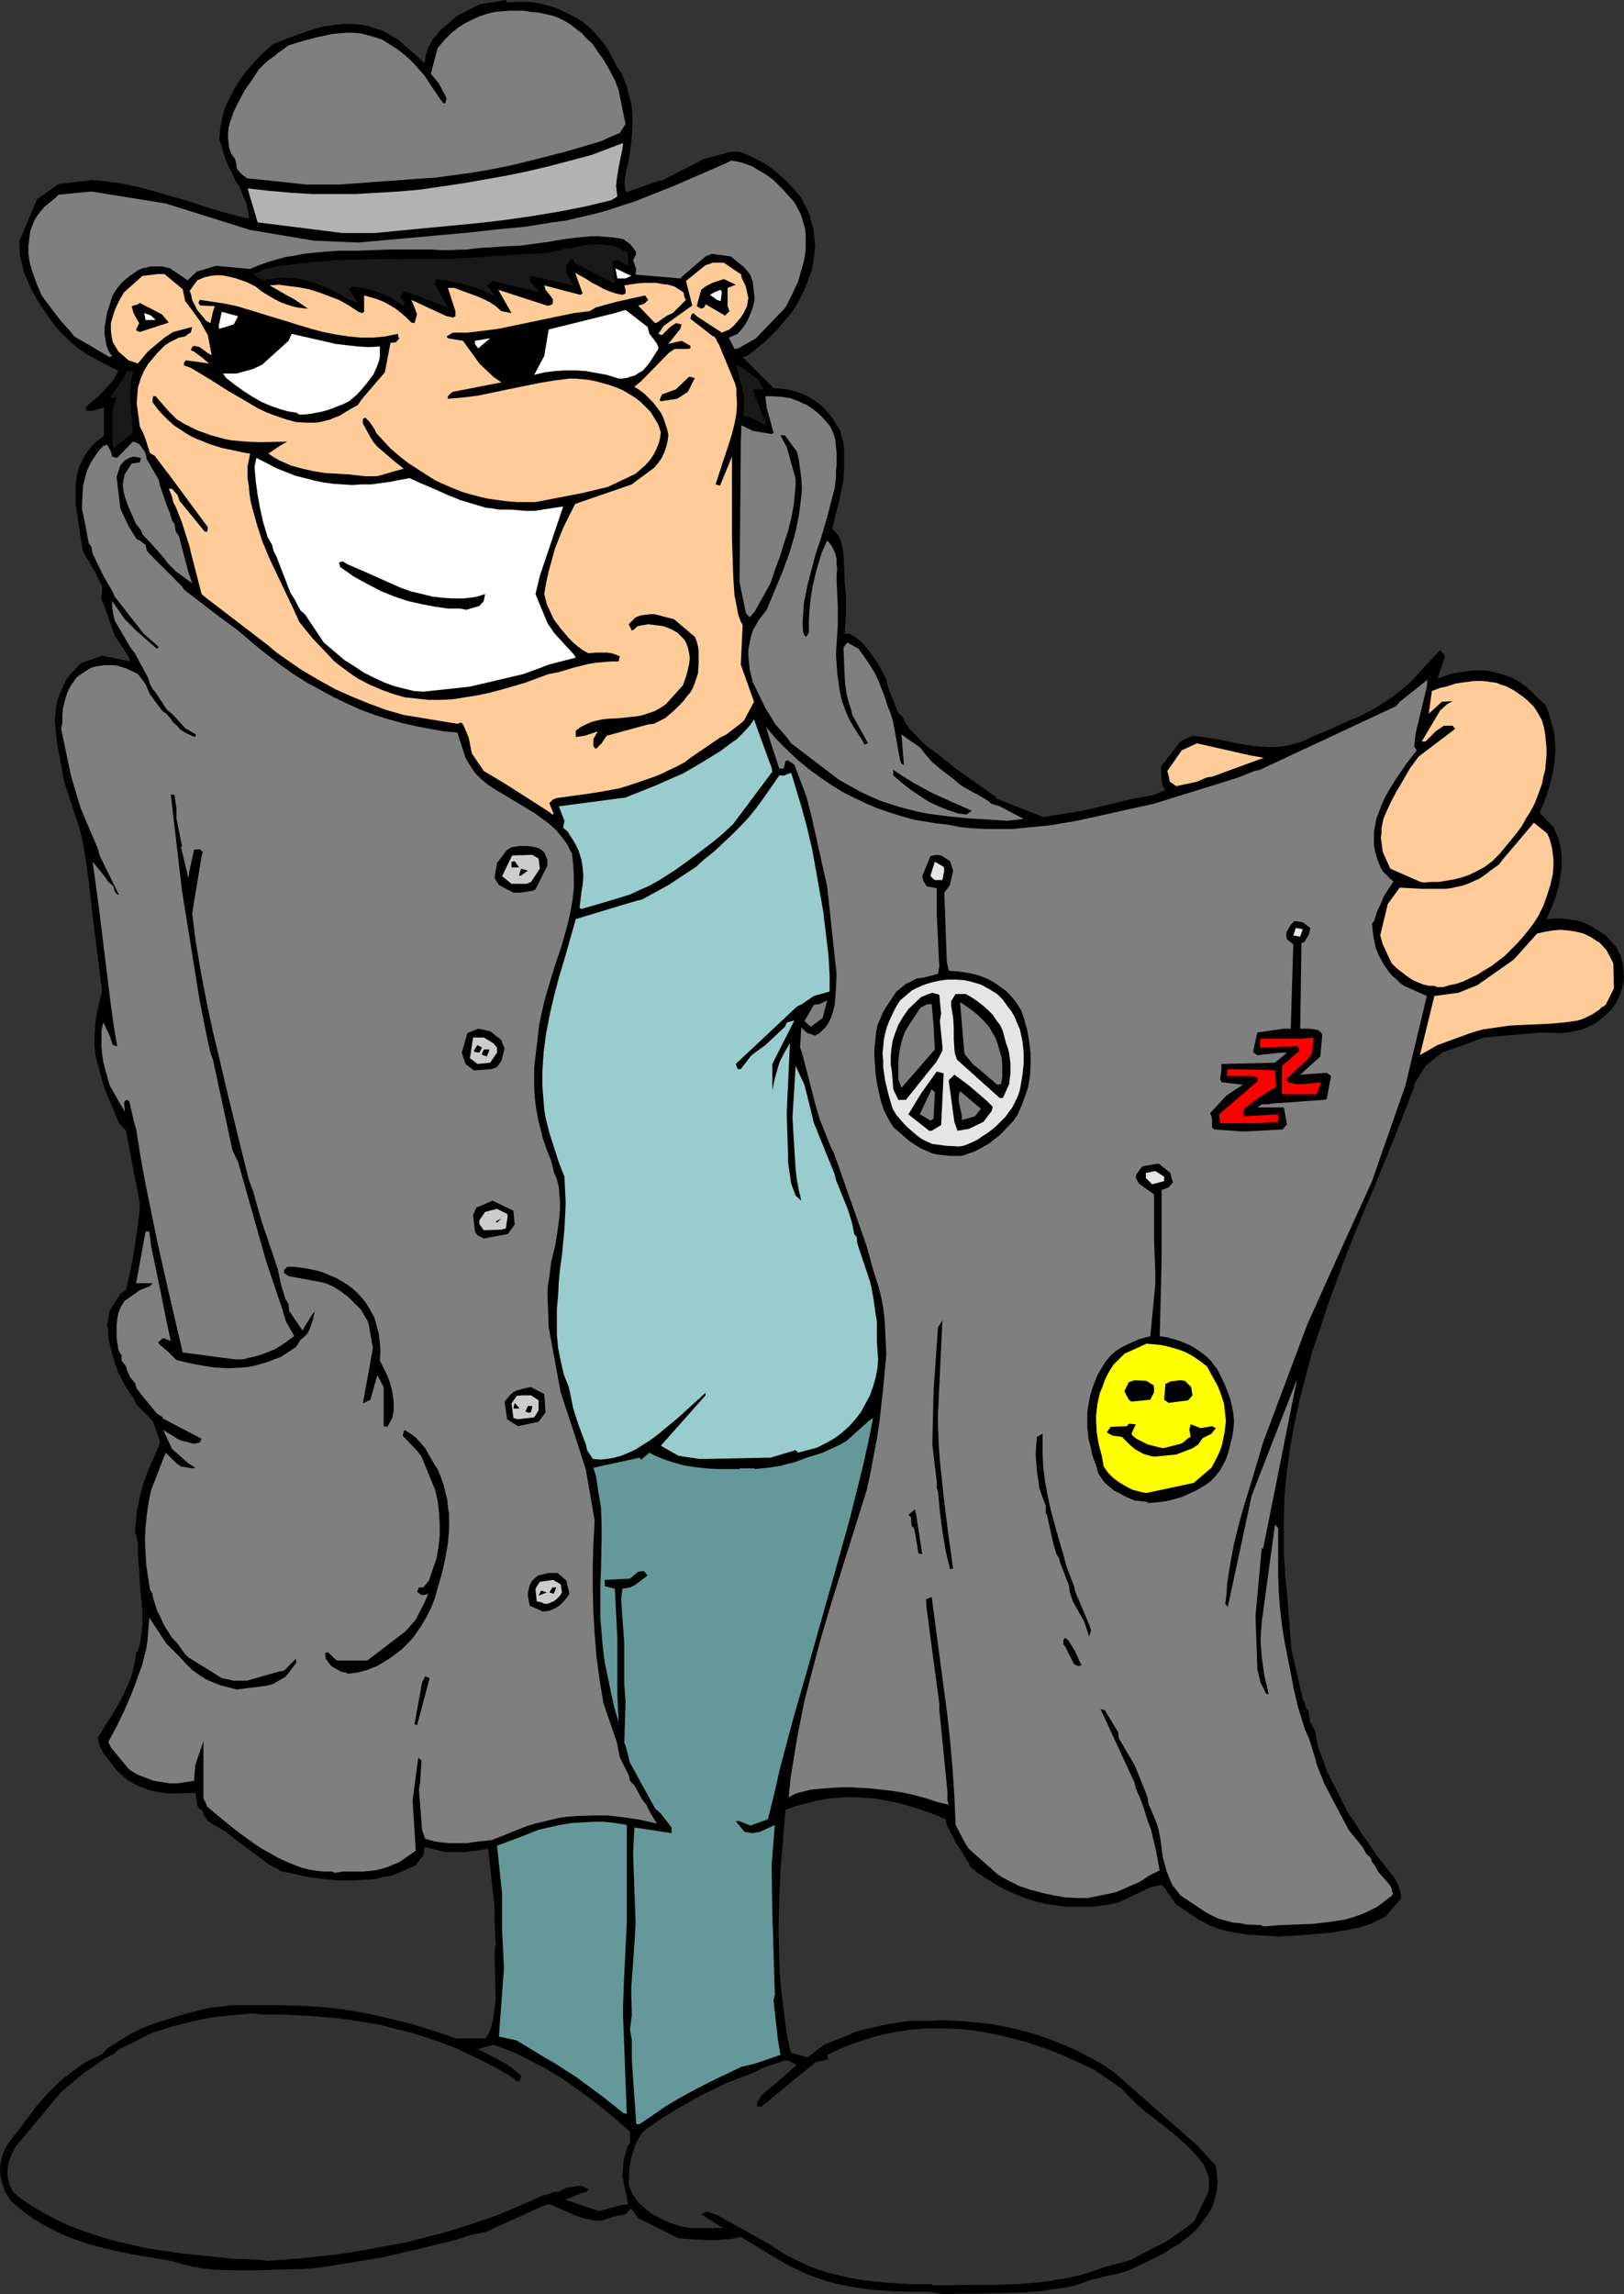 <?xml version="1.0" encoding="UTF-8" standalone="no"?>
<svg
   version="1.0"
   width="110.234mm"
   height="155.711mm"
   id="svg86"
   sodipodi:docname="Keychain Salesman.wmf"
   xmlns:inkscape="http://www.inkscape.org/namespaces/inkscape"
   xmlns:sodipodi="http://sodipodi.sourceforge.net/DTD/sodipodi-0.dtd"
   xmlns="http://www.w3.org/2000/svg"
   xmlns:svg="http://www.w3.org/2000/svg">
  <rect width="100%" height="100%" fill="#333333" stroke="none"/>
  <sodipodi:namedview
     id="namedview86"
     pagecolor="#ffffff"
     bordercolor="#000000"
     borderopacity="0.25"
     inkscape:showpageshadow="2"
     inkscape:pageopacity="0.0"
     inkscape:pagecheckerboard="0"
     inkscape:deskcolor="#d1d1d1"
     inkscape:document-units="mm" />
  <defs
     id="defs1">
    <pattern
       id="WMFhbasepattern"
       patternUnits="userSpaceOnUse"
       width="6"
       height="6"
       x="0"
       y="0" />
  </defs>
  <path
     style="fill:#000000;fill-opacity:1;fill-rule:evenodd;stroke:none"
     d="m 240.154,588.192 -2.101,-0.323 h -4.687 l -4.848,-0.162 -4.687,-0.323 -4.687,-0.646 -2.424,-0.485 -2.424,-0.485 -2.263,-0.646 -2.424,-0.808 -2.263,-0.808 -2.424,-1.131 -2.424,-1.131 -2.263,-1.293 -10.181,-6.14 -2.101,0.485 -1.939,0.162 -1.939,0.162 h -2.101 l -4.04,-0.162 -3.879,-0.323 -10.343,-5.171 -1.778,-2.424 -1.454,1.454 -2.586,0.485 -3.555,1.131 h -1.778 l -1.616,-0.323 -1.616,-0.323 -1.616,-0.646 -3.394,-1.454 -3.394,-1.454 -1.293,0.323 -15.03,6.787 -3.879,0.808 -3.394,1.131 -9.858,2.424 -9.858,2.262 -4.848,0.808 -5.01,0.808 -4.848,0.808 -5.01,0.485 h -1.616 l -10.505,0.323 h -5.495 l -5.495,-0.162 -2.747,-0.323 -2.747,-0.485 -2.586,-0.646 -2.909,-0.808 -9.535,-1.616 -4.687,-0.97 -4.687,-1.131 -2.263,-0.646 -2.424,-0.808 -2.263,-0.808 -2.263,-0.97 -2.263,-1.131 -2.424,-1.293 L 8.727,569.286 6.464,567.67 2.747,564.599 1.293,562.176 0.646,560.236 0.162,558.459 0,556.52 l 0.162,-1.778 0.485,-1.939 0.808,-1.939 0.646,-0.97 0.646,-0.808 0.646,-0.97 0.808,-0.97 3.879,-5.171 1.293,-1.778 1.616,-1.778 1.616,-1.778 1.778,-1.778 1.939,-1.778 1.939,-1.454 1.939,-1.454 1.939,-1.293 4.04,-1.939 1.293,-1.454 3.071,-1.939 2.909,-1.778 2.909,-1.454 2.909,-1.131 5.98,-1.939 2.909,-0.808 3.071,-0.808 2.909,-0.646 2.909,-0.323 3.071,-0.323 h 2.909 5.656 2.263 l 5.656,0.162 5.818,0.323 5.818,0.646 5.656,0.97 5.818,1.293 5.818,1.454 5.818,1.778 5.656,1.939 h 7.111 0.485 l 0.808,-1.293 0.485,-1.293 0.323,-1.131 0.323,-1.293 0.323,-2.424 0.323,-2.424 -0.323,-12.281 0.323,-1.939 -0.323,-6.625 v -1.778 -1.293 l -1.616,-14.866 -5.656,0.808 h -5.333 l -5.333,-1.293 -0.323,2.101 -1.939,2.585 -4.687,2.101 -1.939,0.646 -1.939,0.323 -1.939,0.485 -1.778,0.162 -3.879,0.162 h -3.717 l -3.717,-0.323 -3.717,-0.485 -3.717,-0.808 -3.879,-0.808 v -0.162 l -2.909,-1.616 -8.081,-5.979 -2.747,-2.262 -4.687,-2.747 -1.131,-1.778 -0.162,-0.808 -1.131,-0.808 -0.323,-0.808 -0.323,-2.262 -0.162,-0.808 -4.848,0.162 h -2.263 l -2.263,-0.323 -2.263,-0.485 -2.263,-0.808 -1.131,-0.485 -1.131,-0.646 -1.131,-0.646 -0.97,-0.808 -1.131,-0.97 -0.97,-0.97 -0.97,-1.293 -0.97,-1.293 -1.293,-1.616 -0.97,-1.939 -0.323,-1.454 -0.162,-0.485 1.778,-2.909 1.778,-2.747 1.616,-2.747 1.454,-2.747 1.293,-2.747 0.97,-2.747 0.646,-2.747 0.162,-1.293 0.162,-1.293 0.485,-0.323 0.485,-1.778 0.323,-1.778 0.162,-1.616 0.162,-1.778 v -3.555 l -0.323,-3.393 -0.323,-3.555 -0.162,-3.393 -0.323,-3.393 v -3.393 l -0.808,-3.393 0.323,-2.262 0.162,-2.424 0.485,-2.262 0.485,-2.262 0.646,-2.424 0.808,-2.262 0.808,-2.101 0.97,-2.262 1.454,-3.232 0.323,-1.293 -0.808,-2.262 -0.97,-2.747 -1.293,-1.454 -2.909,-2.909 -0.97,-1.939 -1.131,-1.616 -1.131,-1.778 -0.808,-1.616 -0.808,-1.616 -0.646,-1.778 -0.97,-3.393 -0.808,-3.393 v -1.939 l -0.323,-1.131 0.646,-3.878 2.747,-4.363 1.455,-0.97 1.293,-5.656 0.97,-5.494 0.808,-5.656 0.323,-2.747 0.162,-2.747 -3.555,-18.583 -1.778,-1.939 -0.646,-1.454 -3.232,-7.918 -1.454,-5.333 -0.646,-2.424 -0.323,-2.424 v -2.424 l 0.162,-2.424 0.162,-2.262 0.485,-2.424 1.131,-4.848 -2.424,-19.229 -0.97,-8.726 -0.646,-4.848 -0.808,-4.848 -0.485,-2.262 -0.646,-2.424 -0.808,-2.424 -0.808,-2.424 -2.101,-6.464 -0.646,-3.393 -0.646,-3.555 -0.646,-3.393 -0.323,-3.555 -0.162,-1.778 0.162,-1.778 0.162,-1.616 0.323,-1.778 0.646,-1.778 0.808,-1.778 0.808,-1.778 1.293,-1.616 2.424,-2.585 5.495,-1.939 7.273,1.454 -0.485,-1.293 -3.555,-5.332 -2.424,-6.948 -1.131,-2.747 0.323,-1.293 v -1.616 l -0.646,-1.293 -0.485,-0.97 -0.646,-1.454 -0.808,-1.293 -2.263,-3.878 -0.323,-1.454 -1.616,-10.988 v -2.101 -2.101 l 0.162,-2.101 0.485,-2.101 0.323,-1.131 0.485,-0.97 0.485,-0.97 0.646,-1.131 0.646,-0.97 0.808,-0.97 0.97,-0.97 1.131,-0.97 1.131,-0.808 v -7.272 l -2.909,0.808 h -1.616 l -0.162,-0.808 0.808,-0.808 2.263,-1.939 2.101,-2.101 0.97,-1.131 0.97,-1.131 0.646,-1.131 0.646,-1.131 -4.04,-2.101 -2.101,-1.131 -2.101,-1.131 -2.101,-1.454 L 18.1,87.744 16.161,85.805 15.191,84.835 14.222,83.704 12.767,81.765 10.02,77.725 8.889,75.786 7.757,73.686 6.949,71.746 6.141,69.807 5.656,67.707 5.172,65.768 5.01,63.667 v -1.939 l 4.525,-10.665 5.495,-3.878 8.565,-0.97 2.424,0.162 2.424,0.323 2.424,0.323 2.424,0.485 4.848,1.131 4.848,1.454 4.687,1.293 4.848,1.616 4.848,1.454 4.848,1.293 1.616,0.323 v -0.97 l -0.162,-0.97 -0.485,-1.939 -0.808,-1.939 -0.808,-2.101 -1.131,-1.778 -1.939,-4.04 -0.808,-1.939 -1.455,-4.848 0.162,-1.454 0.162,-1.616 0.323,-1.454 0.323,-1.616 0.485,-1.616 0.646,-1.454 0.808,-1.616 0.808,-1.616 0.97,-1.616 0.97,-1.454 1.131,-1.616 1.293,-1.454 1.293,-1.454 1.454,-1.454 1.455,-1.454 1.616,-1.293 4.04,-1.616 4.04,-1.454 1.939,-0.646 2.101,-0.646 1.939,-0.323 2.101,-0.323 1.939,-0.162 h 1.939 l 1.939,0.162 2.101,0.323 1.939,0.646 2.101,0.646 1.939,1.131 1.939,1.131 6.788,5.979 0.162,-0.97 0.162,-1.131 0.323,-0.97 0.323,-0.97 0.646,-1.131 0.485,-0.97 0.97,-0.97 0.808,-1.131 4.525,-3.878 5.656,-2.909 L 129.774,0 l 0.323,0.646 1.616,-0.162 h 1.778 1.778 l 1.778,0.162 1.778,0.323 1.778,0.485 1.778,0.485 1.778,0.808 1.778,0.808 1.778,0.97 1.616,0.97 1.616,1.293 1.454,1.454 1.293,1.454 1.454,1.778 1.131,1.778 1.939,3.878 1.131,1.454 1.454,3.555 0.323,1.293 0.323,1.454 0.485,1.454 0.162,1.454 0.162,1.454 v 2.909 l -0.162,2.909 -0.323,2.909 -0.485,3.07 -0.646,2.909 -0.485,2.909 0.323,1.939 0.323,0.485 7.757,-2.747 1.454,-0.323 10.666,-5.494 5.656,-1.454 0.646,-0.323 h 2.747 l 2.101,0.808 2.101,0.97 2.101,1.131 2.101,1.454 1.939,1.616 1.939,1.778 1.778,1.939 1.778,2.101 0.808,1.616 0.808,1.616 0.646,1.454 0.323,1.616 0.485,1.454 0.162,1.454 0.162,1.454 0.162,1.454 -0.162,1.616 -0.162,1.778 -0.323,1.778 -0.323,1.616 -0.646,1.616 -0.646,1.778 -0.646,1.616 -0.808,1.616 -0.97,1.778 -0.97,1.616 -1.293,1.616 -1.293,1.454 -1.293,1.616 -1.616,1.616 -1.616,1.616 -1.778,1.454 -2.586,2.101 -1.454,0.485 7.919,7.918 2.101,0.162 2.101,0.323 2.101,0.646 2.101,0.808 1.131,0.646 0.97,0.646 0.97,0.646 0.97,0.808 0.97,0.97 0.808,0.97 0.808,0.97 0.646,1.131 1.455,2.262 0.323,1.616 0.485,1.454 0.162,1.616 v 1.616 3.07 l -0.162,3.07 -0.646,3.232 -0.646,3.07 -0.808,3.07 -0.323,1.616 -0.485,1.616 1.454,1.616 0.646,1.131 0.485,1.939 0.323,1.778 0.162,3.717 0.162,3.717 0.323,3.555 v 4.201 l -0.323,5.332 h 1.131 l 1.778,0.97 1.454,1.293 1.293,1.454 1.293,1.616 1.131,1.616 0.97,1.616 0.808,1.616 0.808,1.616 0.485,2.101 2.586,6.464 1.131,0.97 0.646,1.454 1.131,1.616 1.454,1.454 1.454,1.616 1.616,1.454 3.555,2.585 0.808,0.808 0.808,0.485 1.454,1.293 v 0 l 11.151,7.918 -0.323,0.162 12.282,4.848 10.182,-1.616 12.121,-2.909 5.98,-1.131 3.071,-1.293 -0.646,-0.97 -0.323,-1.293 -0.162,-3.717 5.01,-6.464 3.071,-1.454 3.879,0.485 3.717,0.646 3.879,0.808 3.717,0.646 1.939,0.162 1.939,0.162 h 1.778 l 1.939,-0.162 1.939,-0.323 1.939,-0.485 1.939,-0.646 1.939,-0.97 1.616,-0.646 3.394,-1.454 3.555,-1.616 3.394,-1.454 3.555,-1.778 1.616,-0.97 1.778,-1.131 1.616,-1.131 1.778,-1.293 1.616,-1.293 1.616,-1.454 1.616,-1.778 1.616,-1.778 4.202,-4.525 0.97,1.131 0.323,0.485 -1.939,5.656 0.646,-0.162 2.747,-0.97 2.424,-0.485 2.424,-0.323 2.586,-0.162 2.424,0.162 2.424,0.646 1.293,0.323 1.293,0.485 1.131,0.485 1.293,0.646 1.131,0.808 1.293,0.97 4.525,4.363 0.808,1.778 0.485,1.778 0.485,1.616 0.485,1.778 0.162,1.778 0.162,1.778 v 1.616 l -0.162,1.778 -0.162,1.616 -0.323,1.778 -0.808,3.393 -1.131,3.555 -1.454,3.393 3.555,3.717 0.646,1.454 0.646,1.454 0.323,1.454 0.323,1.454 0.162,1.616 v 1.454 1.454 l -0.162,1.454 -0.485,2.909 -0.808,3.07 -1.131,2.909 -1.293,2.909 1.778,-0.162 h 1.939 l 1.778,0.162 1.939,0.323 1.939,0.485 1.939,0.97 1.939,1.131 0.97,0.646 0.97,0.646 2.747,3.07 1.131,2.262 v 0.162 l 0.485,1.616 0.162,1.778 0.162,1.616 -0.162,1.778 -0.485,1.778 -0.646,1.778 -0.808,1.616 -1.293,1.778 -3.555,3.07 -1.293,0.646 -1.293,0.646 -1.131,0.485 -1.293,0.323 -2.424,0.485 -2.424,0.162 -4.525,-0.162 -14.707,1.293 -3.879,1.454 -6.788,2.424 -4.202,3.393 -2.909,4.686 v 0.646 l -5.01,12.927 -5.01,12.281 -5.172,12.281 -2.424,6.14 -2.263,6.14 -2.263,6.14 -1.939,5.979 -2.101,6.14 -1.616,6.14 -1.616,6.14 -1.293,6.14 -1.131,6.14 -0.808,6.14 -0.646,6.14 -0.162,6.14 v 5.656 3.555 l 0.323,3.555 v 1.616 l 0.485,4.363 1.131,14.543 2.909,12.766 0.485,0.808 0.323,1.454 0.646,0.97 0.485,2.747 1.131,1.939 0.808,4.04 0.808,2.424 0.323,0.646 1.131,3.393 5.656,11.15 1.131,1.454 2.424,3.878 1.131,1.454 1.293,1.939 1.293,1.939 2.909,3.717 1.454,1.778 0.97,1.778 0.323,0.97 0.323,0.97 0.162,0.97 v 0.808 l -3.879,4.525 -4.202,2.101 -2.909,0.808 -3.071,0.646 -2.747,0.485 -2.909,0.323 -5.818,0.485 -5.98,0.323 -5.172,-0.323 -2.586,-0.162 -2.424,-0.323 -2.586,-0.485 -2.424,-0.646 -2.586,-0.97 -1.131,-0.646 -1.293,-0.646 -5.98,-4.04 -2.747,-3.878 -0.323,-0.485 -0.646,-0.646 -2.909,0.646 -8.081,3.878 -2.263,0.485 -2.263,0.323 -2.263,0.323 h -2.263 -2.263 -2.263 l -2.263,-0.323 -2.263,-0.323 -2.263,-0.485 -2.263,-0.646 -2.263,-0.808 -2.263,-0.97 -2.263,-0.97 -2.263,-1.293 -2.263,-1.454 -2.263,-1.454 -2.101,-1.778 v -0.485 l -0.97,-1.454 -1.293,-2.262 -0.97,-1.293 -2.586,-5.009 -0.323,-1.454 -2.586,-1.131 -2.586,-0.97 -2.586,-0.808 -2.586,-0.808 -2.586,-0.646 -2.586,-0.485 -2.424,-0.485 -2.586,-0.162 -2.586,-0.162 h -2.586 l -2.586,0.162 -2.424,0.323 -2.747,0.485 -2.424,0.646 -2.586,0.646 -2.586,0.97 -0.646,7.756 -0.646,7.756 -0.323,7.595 -0.162,7.595 0.162,7.756 0.162,3.717 0.323,3.878 0.485,3.878 0.485,3.878 0.485,3.717 0.808,3.878 0.323,0.97 4.202,1.131 2.747,-2.101 1.454,-1.131 6.949,-2.747 0.808,-0.485 3.717,-0.97 3.555,-0.808 3.555,-0.646 3.717,-0.485 h 1.616 3.232 l 3.071,-0.162 3.232,0.162 3.071,0.162 3.232,0.323 3.071,0.323 3.232,0.646 3.232,0.646 3.071,0.808 3.232,0.97 3.071,1.131 3.232,1.293 3.232,1.454 3.071,1.616 3.232,1.778 3.071,2.101 21.494,18.906 4.525,5.009 0.485,4.201 -0.162,2.101 -0.485,1.939 -0.646,2.101 -1.131,2.101 -1.454,1.939 -1.616,2.101 -2.101,1.778 -2.263,1.778 -2.263,1.293 -1.293,0.97 -3.555,1.778 -3.717,1.778 -1.778,0.808 -1.778,0.646 -1.778,0.485 -1.778,0.323 -4.525,1.131 -4.202,1.454 -2.263,0.485 -2.101,0.323 -4.202,0.646 -4.202,0.323 -4.202,0.162 -8.404,0.162 h -4.202 l -4.202,0.162 z"
     id="path1" />
  <path
     style="fill:#323232;fill-opacity:1;fill-rule:evenodd;stroke:none"
     d="m 239.023,585.929 h -5.333 l -5.333,-0.323 -5.172,-0.485 -2.586,-0.323 -2.586,-0.485 -2.747,-0.646 -2.586,-0.646 -2.747,-0.808 -2.586,-0.97 -2.586,-1.293 -2.747,-1.293 -2.586,-1.616 -2.747,-1.778 -12.767,-7.11 -2.586,-0.808 -1.454,0.646 5.656,3.555 h -1.454 -5.01 -1.616 l -1.131,-0.162 -1.131,-0.162 -1.131,-0.323 -1.131,-0.323 -2.424,-0.97 -2.424,-1.293 -1.131,-0.646 -1.131,-0.808 -0.97,-0.97 -0.97,-0.808 -0.808,-1.131 -0.808,-1.131 -0.485,-1.131 -0.485,-1.293 0.162,-3.555 0.162,-1.616 0.323,-1.616 0.485,-1.616 0.485,-1.616 0.808,-1.616 0.97,-1.616 1.616,-1.454 v 0.162 l 3.394,-2.424 3.394,-2.101 3.394,-1.939 3.394,-1.939 3.394,-1.616 3.394,-1.616 3.394,-1.293 3.394,-1.293 2.101,-1.131 4.848,-1.616 0.646,-0.323 h 1.131 l 2.263,1.131 -7.111,6.14 -1.778,1.454 -1.293,1.939 v 1.131 h 1.131 l 13.737,-11.311 3.394,-0.808 -0.323,-1.131 2.101,-0.97 2.101,-0.97 2.101,-0.808 2.263,-0.808 4.202,-1.293 4.364,-0.97 4.202,-0.646 4.364,-0.323 h 4.202 l 4.364,0.162 4.202,0.485 4.364,0.808 4.202,0.97 4.202,1.131 4.364,1.454 4.202,1.616 4.364,1.939 4.202,1.939 7.272,5.009 1.454,1.616 1.616,1.616 1.778,1.616 1.939,1.616 4.04,3.07 3.879,3.232 1.778,1.616 1.616,1.616 1.454,1.616 1.293,1.616 0.808,1.778 0.323,0.808 0.323,0.97 v 0.97 0.808 0.97 l -0.162,0.97 -3.717,7.595 -2.101,1.616 -2.101,1.454 -2.101,1.454 -1.939,1.131 -4.04,2.101 -4.04,2.101 -7.111,1.939 -2.747,0.97 -2.586,0.808 -2.747,0.646 -2.747,0.485 -2.747,0.485 -2.747,0.323 -5.333,0.485 -5.495,0.162 h -5.333 l -10.828,0.162 z"
     id="path2" />
  <path
     style="fill:#323232;fill-opacity:1;fill-rule:evenodd;stroke:none"
     d="m 67.877,579.789 -5.495,-0.323 h -2.101 l -13.899,-1.454 -6.788,-0.97 -3.394,-0.646 -3.555,-0.808 -3.394,-0.808 -3.394,-0.97 -3.394,-1.131 -3.555,-1.293 -3.394,-1.454 -3.394,-1.778 L 8.727,566.215 5.333,563.953 3.394,562.337 2.424,560.398 2.101,559.105 1.939,557.813 v -1.293 l 0.162,-1.293 0.323,-1.131 0.485,-1.293 0.646,-1.293 0.808,-1.293 11.313,-13.574 5.98,-5.009 2.424,-1.616 2.909,-2.101 2.101,-0.97 1.455,-1.293 3.717,-1.778 3.394,-1.778 1.778,-0.808 1.778,-0.485 1.778,-0.646 1.778,-0.485 2.586,-0.646 2.586,-0.646 2.424,-0.485 2.424,-0.485 5.01,-0.485 5.01,-0.485 2.424,0.323 h 2.263 2.263 l 7.434,0.323 3.717,0.323 3.879,0.323 3.717,0.485 3.717,0.646 3.717,0.646 3.717,0.97 3.879,0.97 3.717,1.131 3.717,1.293 3.879,1.454 3.717,1.778 3.717,1.778 3.717,1.939 3.717,2.262 0.808,0.808 h 0.808 l 0.323,-1.454 -1.293,-1.131 -1.454,-1.131 -1.454,-0.97 -1.454,-0.808 -2.747,-1.454 -2.747,-1.293 4.04,-1.131 2.263,0.808 2.263,0.808 2.101,0.97 2.263,1.131 2.101,1.131 2.263,1.131 4.525,2.747 4.364,3.07 4.364,3.232 4.364,3.555 4.202,3.717 v 2.909 l -0.646,0.97 -0.323,1.131 -0.323,1.131 -0.323,0.97 -0.162,2.101 -0.162,2.101 1.454,7.272 -2.101,0.323 -5.333,1.454 -8.727,-2.909 4.848,-1.939 h 0.485 l 0.646,-0.646 -0.646,-0.485 -0.646,-0.323 -0.808,-0.162 h -0.646 l -1.454,0.323 -1.454,0.162 -1.939,0.97 -1.616,0.162 -0.97,0.485 -1.454,0.323 -4.364,1.939 -4.525,1.939 -4.364,1.778 -4.364,1.454 -4.525,1.454 -4.364,1.293 -4.525,1.131 -4.364,1.131 -4.525,0.808 -4.364,0.808 -4.525,0.808 -4.364,0.646 -8.889,0.97 -8.889,0.646 z"
     id="path3" />
  <path
     style="fill:#659999;fill-opacity:1;fill-rule:evenodd;stroke:none"
     d="m 163.227,544.885 -1.131,-16.321 v -3.393 -1.939 l -0.485,-2.585 0.485,-3.717 -0.162,-6.787 0.808,-11.311 0.323,-5.494 -0.646,-17.775 0.323,-6.787 9.535,1.454 v -1.454 l -2.747,-3.555 -1.454,-1.293 -1.778,-3.232 -4.687,-8.564 -1.131,-4.363 -0.323,-0.646 0.323,-10.665 -0.323,-4.525 v -10.342 l -0.808,-11.311 0.323,-2.747 1.939,-0.323 1.131,-0.485 3.394,-2.585 -0.97,-1.131 -1.454,0.162 -2.101,1.778 -6.464,0.323 v 1.616 l 2.586,0.646 0.646,12.604 v 14.382 l 0.323,7.272 -1.131,-3.878 -0.808,-3.717 -0.808,-3.878 -0.808,-3.878 -0.485,-3.717 -0.323,-3.878 -0.323,-3.878 v -3.878 -4.201 l 0.162,-4.04 0.162,-8.08 v -4.04 l -0.162,-4.04 -0.646,-3.878 -0.323,-2.101 -0.323,-2.101 -0.646,-2.101 11.798,-2.585 0.485,0.485 2.101,-1.778 1.454,0.808 1.616,0.646 1.293,0.485 1.454,0.485 2.909,0.808 2.909,0.485 2.909,0.323 2.909,0.162 h 5.656 v -0.162 h 2.263 1.616 v 0.162 l 3.394,-0.323 3.232,-0.485 1.616,-0.485 1.616,-0.323 1.778,-0.646 1.616,-0.646 2.747,-0.808 1.454,-0.485 4.525,-2.101 1.454,-0.808 6.141,-5.494 0.808,-0.485 -1.293,6.464 -1.454,6.464 -3.232,12.927 -3.555,12.766 -7.273,25.693 -3.717,12.927 -3.394,12.766 -1.454,6.464 -1.616,6.464 -4.525,1.616 -2.747,-1.131 h -0.97 l 2.263,2.747 2.101,0.323 1.778,-0.323 3.879,-1.778 -0.808,10.019 v 1.939 l 0.162,10.665 0.646,20.845 -0.323,1.616 1.131,10.18 0.646,3.717 -6.626,2.262 -3.394,0.808 -6.464,3.07 -3.232,1.616 -3.394,1.778 -3.232,1.778 -3.232,1.939 -3.232,2.262 -3.394,2.262 z"
     id="path4" />
  <path
     style="fill:#659999;fill-opacity:1;fill-rule:evenodd;stroke:none"
     d="m 159.833,541.977 -4.848,-3.878 -5.01,-3.717 -2.424,-1.778 -2.586,-1.616 -2.424,-1.616 -2.586,-1.454 -7.434,-4.525 -4.525,-0.97 1.293,-17.613 -0.485,-9.857 v -1.293 -7.918 l -1.293,-12.281 6.464,-2.424 4.04,-1.616 2.747,-0.646 2.909,-0.646 2.909,-0.485 2.747,-0.162 2.909,-0.162 h 2.747 l 2.909,0.323 2.909,0.485 v 3.232 17.452 4.525 l -0.646,12.927 -0.323,8.403 v 2.101 l 0.97,25.531 z"
     id="path5" />
  <path
     style="fill:#7f7f7f;fill-opacity:1;fill-rule:evenodd;stroke:none"
     d="m 323.384,493.822 -3.555,-0.162 -1.616,-0.323 -1.939,-0.162 -1.778,-0.485 -1.778,-0.485 -1.778,-0.808 -1.778,-0.97 -6.303,-4.201 -0.97,-1.293 -0.97,-1.131 -0.646,-1.293 -0.485,-1.293 -0.485,-1.131 -0.323,-1.293 -0.646,-2.262 -0.646,-4.848 -0.485,-2.424 -0.323,-1.131 -0.485,-1.293 -1.778,-4.201 -0.162,-1.293 -0.485,-1.454 -2.101,-5.171 -0.808,-1.939 -4.04,-6.948 -0.162,-1.454 -3.394,-5.656 -1.131,-0.323 8.727,18.906 0.323,1.454 1.131,2.585 0.97,2.585 0.808,2.747 0.97,2.585 1.293,5.332 0.97,5.333 v -0.162 l -2.909,1.454 -0.646,0.485 -1.455,0.97 -6.303,2.747 -7.111,1.454 h -2.909 l -2.909,-0.162 -2.909,-0.485 -2.909,-0.646 -3.071,-0.808 -2.909,-0.97 -2.909,-1.454 -1.454,-0.808 -1.454,-0.97 -7.111,-6.302 -1.131,-1.778 -2.263,-4.363 -0.323,-7.433 -0.485,-7.272 -0.646,-7.272 -0.808,-7.272 -1.939,-14.543 -1.939,-14.705 -1.454,0.646 0.162,2.424 3.232,24.239 v 1.454 l 2.101,21.168 v 2.262 l 0.323,1.131 -2.747,-0.646 v 0 l -2.909,-0.97 -2.909,-0.808 -2.909,-0.646 -2.909,-0.485 -2.909,-0.323 -2.909,-0.323 -5.656,-0.323 -3.879,0.162 -3.879,0.323 -1.778,0.162 -1.939,0.485 -1.778,0.485 -1.939,0.97 0.485,-5.009 0.808,-4.848 0.808,-5.009 0.97,-5.009 0.97,-4.848 1.293,-5.009 2.586,-9.857 2.909,-9.857 3.071,-9.857 6.141,-19.553 0.97,-4.525 0.808,-4.363 0.808,-4.201 0.646,-4.363 0.97,-8.564 0.808,-8.726 -0.323,-6.787 -0.162,-2.585 -0.323,-2.585 -0.485,-2.585 -0.646,-2.585 -1.616,-5.171 -1.454,-5.333 -3.394,-9.695 -5.01,-14.22 -0.646,-1.293 -0.323,-0.646 -2.747,-6.948 -1.131,-3.878 -0.646,-2.585 -2.747,-10.503 -0.485,-1.293 0.323,-5.171 0.97,0.97 0.646,0.485 1.939,0.646 1.131,-0.646 0.808,-0.808 0.808,-0.808 0.646,-0.97 0.485,-0.97 0.323,-0.808 0.323,-0.97 0.485,-1.939 0.162,-1.939 0.162,-2.101 0.162,-3.878 -2.424,-22.461 -4.04,-18.098 -1.293,-5.009 -3.071,-8.08 -1.616,-1.131 -0.646,0.162 -0.485,1.939 h -1.131 l -2.586,-7.918 -0.808,-2.747 2.586,3.07 2.747,2.747 2.909,2.747 2.747,2.262 2.909,2.101 3.071,2.101 2.909,1.778 2.909,1.454 3.071,1.454 3.071,1.293 2.909,0.97 3.071,0.97 2.909,0.808 2.909,0.485 2.909,0.485 2.909,0.323 3.394,0.646 3.232,0.323 3.394,0.162 h 3.394 3.232 l 3.232,-0.323 3.394,-0.323 3.232,-0.323 6.626,-1.131 6.626,-1.454 6.464,-1.454 6.626,-1.454 18.262,-5.656 3.555,-1.131 4.04,-1.616 1.454,-0.323 34.908,-16.321 0.97,-1.131 7.111,-5.656 -0.162,1.778 -2.909,12.119 -0.323,3.232 0.646,0.97 -2.747,3.555 -2.424,3.555 -1.131,1.778 -0.97,1.616 -0.97,1.778 -0.808,1.778 -0.646,1.778 -0.646,1.616 -0.323,1.778 -0.323,1.616 v 1.778 1.778 l 0.323,1.616 0.485,1.778 0.323,0.808 0.323,0.808 0.323,0.808 0.485,0.808 0.646,0.646 0.646,0.646 0.646,0.646 0.808,0.646 -0.808,1.293 -0.97,1.454 -0.808,1.293 -0.485,1.293 -1.131,2.424 -0.808,2.585 v -0.162 l -0.485,0.646 0.162,1.939 0.323,2.101 0.485,2.262 0.808,1.939 1.131,2.101 0.646,0.97 0.808,1.131 0.808,0.97 0.97,0.808 0.97,0.97 1.131,0.808 5.818,2.585 -5.495,22.946 -8.565,24.562 -8.081,17.775 -8.565,19.068 -11.313,30.218 -3.071,10.342 -1.616,5.171 -1.454,5.171 -1.293,5.171 -0.97,5.171 -0.808,5.171 -0.162,2.585 -0.323,2.585 0.646,0.808 6.141,-28.602 11.636,-29.894 -8.727,43.63 -0.323,-0.323 -1.616,17.452 0.485,13.735 0.808,3.393 1.454,2.909 h 0.646 l -1.131,-4.686 -0.646,-4.686 -0.162,-2.262 -0.162,-2.424 0.162,-2.262 0.162,-2.262 3.394,-24.885 0.808,0.97 v 12.281 l 0.162,4.201 0.323,4.201 0.485,4.201 0.646,4.04 0.808,4.201 0.808,4.04 0.808,4.201 0.97,4.201 1.778,5.817 1.131,2.585 0.808,2.585 0.808,2.585 0.323,1.293 0.646,1.778 0.808,1.939 0.485,1.293 6.303,11.958 3.555,4.363 0.97,1.778 1.131,0.97 0.323,1.131 0.808,0.97 0.485,0.97 0.646,0.97 1.616,1.778 0.808,0.97 0.646,0.97 0.162,0.97 0.162,0.485 -0.162,0.485 -1.939,1.454 -1.939,1.454 -1.939,0.97 -2.101,0.97 -1.939,0.646 -2.101,0.646 -2.101,0.323 -2.101,0.323 -4.202,0.485 -4.202,0.162 -4.202,0.162 -4.202,0.323 z"
     id="path6" />
  <path
     style="fill:#7f7f7f;fill-opacity:1;fill-rule:evenodd;stroke:none"
     d="m 85.169,480.087 h -1.939 l -1.939,-0.162 -1.939,-0.323 -1.939,-0.485 -2.101,-0.808 -1.939,-0.808 -2.101,-0.97 -1.939,-1.131 -2.101,-1.131 -1.939,-1.293 -4.04,-2.909 -4.04,-3.232 -4.04,-3.393 -0.323,-0.808 -0.646,-1.293 v -14.705 l -2.101,6.14 -0.323,4.04 -2.101,0.323 -2.101,0.323 h -2.101 l -1.939,-0.323 -2.101,-0.323 -2.101,-0.808 -2.101,-0.808 -2.101,-1.293 -4.687,-5.656 -0.646,-1.454 2.101,-3.878 1.939,-4.04 1.778,-4.04 1.455,-3.878 1.454,-4.04 0.97,-3.878 0.323,-2.101 0.162,-1.939 0.162,-1.939 0.162,-2.101 4.364,6.625 2.424,2.424 0.97,0.97 1.455,1.616 1.616,1.616 1.778,1.293 1.939,1.293 1.939,0.808 2.101,0.808 1.939,0.485 1.939,0.485 7.596,-0.97 1.778,-0.485 2.747,-1.616 0.485,-0.323 2.586,-3.393 v -1.131 l -3.071,3.07 -1.616,0.323 -7.919,2.262 h -3.394 l -3.071,-0.646 -1.778,-1.131 -6.788,-4.201 -0.323,-0.323 -0.485,-0.485 -0.97,-1.293 -1.131,-1.616 -0.646,-0.646 -0.646,-0.646 -1.939,-3.07 -0.97,-2.101 -0.97,-1.939 -0.646,-2.101 -0.323,-0.97 -0.162,-1.131 -0.646,-1.131 -0.485,-3.07 -0.485,-3.232 -0.162,-3.232 -0.162,-3.232 0.162,-3.232 0.323,-3.232 0.485,-3.232 0.646,-3.07 3.717,-9.534 2.747,2.747 1.131,0.808 3.071,0.485 0.646,-0.162 -1.778,-1.131 -4.202,-3.717 -2.263,-4.848 4.202,2.585 3.717,0.97 1.455,-0.323 0.485,-0.97 -10.182,-5.332 0.323,-0.162 -1.616,-0.97 -3.717,-4.525 -1.454,-1.939 -0.485,-1.454 -1.131,-1.293 -0.808,-1.778 -0.323,-1.131 -1.131,-1.454 v -1.293 l -0.808,-1.454 -0.485,-3.07 v -1.616 -1.616 l 0.162,-1.616 0.323,-1.616 0.646,-1.616 0.97,-1.454 3.879,-2.747 2.424,-0.97 0.485,-0.323 0.323,-0.485 h -4.202 l 2.424,-13.25 h 0.97 l 0.485,3.878 2.586,12.443 1.293,6.464 1.131,5.333 -1.939,-0.808 -1.293,1.131 0.485,0.646 2.263,1.939 1.939,1.939 3.394,0.808 3.394,0.646 3.232,0.485 3.394,0.162 3.232,-0.162 1.778,-0.162 1.616,-0.323 1.778,-0.485 1.616,-0.485 1.616,-0.646 1.778,-0.646 3.879,-2.585 1.131,-1.778 0.97,-0.808 0.808,-0.808 0.485,-0.97 0.323,-0.808 0.646,-1.939 0.162,-0.97 0.323,-0.97 -0.646,0.646 -2.586,4.201 -3.394,-5.009 -0.162,-1.778 -0.808,-1.293 -1.131,-3.717 -0.808,-3.878 -0.97,-2.909 -3.071,-9.049 -0.808,-2.747 -1.455,-5.171 -1.131,-3.07 -1.939,-7.756 -3.717,-15.19 -1.778,-7.595 -1.778,-7.433 -1.616,-7.595 -1.454,-7.595 -1.293,-7.595 -0.97,-7.595 2.424,-14.705 0.323,-0.97 -0.808,-0.808 -1.455,0.162 -1.131,5.171 -0.323,2.101 -1.939,-8.08 h 0.323 l -1.455,-7.272 v -2.585 l -0.485,-3.393 -0.97,-0.162 2.909,24.885 4.525,28.117 1.939,9.695 0.808,3.555 0.646,1.778 5.01,23.269 1.455,3.07 7.273,25.693 4.202,12.443 0.323,1.293 0.485,1.454 2.101,3.717 -1.778,1.293 -1.616,1.131 -1.616,0.97 -1.616,0.646 -1.616,0.646 -1.616,0.485 -3.394,0.808 h -1.939 l -13.414,-1.778 -3.394,-14.543 -1.616,-7.11 -1.616,-7.272 -1.455,-7.11 -1.455,-7.11 -1.293,-7.11 -1.131,-7.11 -0.323,-0.97 -1.455,-6.14 -0.808,-0.323 -0.485,0.646 0.162,2.424 -3.879,-6.787 -1.131,-4.04 -0.485,-1.939 -0.323,-2.101 -0.162,-1.939 v -2.101 -1.939 l 0.485,-2.101 1.616,3.393 0.808,2.424 1.131,0.323 -0.97,-5.817 -0.808,-5.979 -1.454,-11.796 -1.455,-11.958 -1.616,-11.796 2.909,3.555 1.131,1.616 1.293,1.131 0.323,1.293 0.485,0.646 0.646,0.323 -5.01,-10.18 -0.323,-1.454 -4.525,-10.665 -2.424,-8.08 -2.586,-12.281 0.323,-1.616 v -1.778 l 0.162,-1.939 0.485,-1.939 0.646,-2.101 0.485,-0.97 0.485,-0.97 0.646,-0.808 0.646,-0.97 0.808,-0.646 0.97,-0.646 0.97,-0.646 1.131,-0.646 1.131,-0.323 1.131,-0.162 1.131,-0.162 h 1.131 1.131 l 1.131,0.162 2.101,0.646 3.071,1.454 1.939,2.585 1.131,2.585 3.071,4.201 1.131,0.808 0.97,1.131 0.808,1.131 0.97,0.808 0.808,0.97 0.97,0.646 0.97,0.485 0.97,0.485 0.97,0.323 0.162,-0.646 -2.747,-1.616 -3.394,-3.717 -1.131,-0.808 -3.232,-4.848 -0.485,-0.485 -0.808,-1.454 -0.485,-1.616 -3.394,-6.302 -1.131,-1.454 -4.04,-6.948 -0.323,-1.454 -0.323,-1.939 v -1.616 l 3.232,4.686 3.071,3.07 1.131,0.97 4.04,3.555 0.485,-0.485 -3.879,-3.393 -7.434,-9.534 -0.646,-1.454 -2.263,-3.878 -2.747,-5.656 -0.323,-1.778 -0.646,-0.808 -1.131,-5.979 -0.646,-3.07 0.162,-3.878 0.162,-2.101 0.485,-1.939 0.646,-2.101 0.97,-1.939 0.646,-0.97 0.646,-0.97 0.808,-1.131 0.97,-0.97 0.97,-0.323 0.97,1.778 0.323,1.293 1.293,0.323 3.717,-3.878 0.485,-0.323 1.454,0.646 0.808,1.131 0.808,1.131 0.323,1.616 3.071,5.333 0.323,1.454 1.939,5.656 0.646,1.454 0.485,1.778 0.646,0.97 0.323,1.939 0.808,1.131 2.424,9.211 0.97,2.909 -4.202,-3.07 -0.97,-0.97 -0.97,-0.97 -0.97,-1.293 -0.97,-1.131 -2.263,-2.585 -2.424,-2.585 -0.323,-0.97 -1.293,-1.616 -0.646,-1.454 -0.646,-1.454 -0.646,-1.454 -0.485,-1.293 -0.485,-1.454 -0.323,-1.293 -0.162,-1.454 0.162,-1.454 0.323,-1.454 1.778,-2.747 2.101,-0.323 0.323,-1.131 -1.939,-0.323 -1.131,0.323 -0.485,0.323 -0.646,0.323 -1.131,1.293 -0.97,2.909 0.97,8.08 0.646,1.454 1.616,3.393 1.939,3.07 0.808,0.323 1.454,1.131 0.323,1.454 0.646,0.808 4.202,4.201 4.202,4.201 0.485,0.808 8.404,6.464 5.495,4.04 3.555,3.07 3.394,2.747 3.555,2.747 3.394,2.424 3.555,2.262 3.555,1.939 3.555,1.939 3.394,1.616 3.555,1.616 3.555,1.293 3.555,1.131 3.555,0.97 3.555,0.808 3.394,0.646 3.555,0.646 3.555,0.323 2.101,6.464 1.131,1.939 1.293,1.939 1.616,1.616 1.778,1.454 1.939,1.293 1.939,1.131 8.081,4.848 1.939,1.454 1.778,1.293 1.778,1.616 1.454,1.778 1.454,1.939 0.485,1.131 0.646,1.131 0.323,2.909 0.162,2.909 v 2.909 l -0.323,3.07 -0.485,2.747 -0.646,3.07 -0.808,2.909 -0.808,2.909 -1.939,5.817 -1.778,5.817 -0.808,2.909 -0.646,2.909 -0.646,2.909 -0.323,2.909 -0.97,8.08 v 2.585 2.747 l 0.162,2.585 0.323,2.585 0.485,2.747 0.646,2.585 0.646,2.585 0.97,2.747 1.131,2.909 0.646,2.585 v 0.162 l 0.808,1.939 0.485,1.939 0.162,1.939 0.162,1.939 v 1.778 l -0.162,2.101 -0.485,3.717 -0.646,3.878 -0.97,3.878 -0.485,3.878 -0.323,1.939 -0.162,1.939 0.323,9.049 3.071,16.644 3.879,11.796 2.586,8.08 2.263,13.089 -0.323,5.817 -0.162,5.817 v 5.979 l 0.162,5.817 0.323,5.817 0.485,5.817 0.808,5.979 0.97,5.817 3.394,9.857 0.808,4.04 2.263,4.525 0.323,1.454 1.131,1.131 1.939,3.555 1.131,1.454 1.131,2.262 1.616,2.585 -4.202,-0.97 -4.202,-0.646 -4.202,-0.485 h -4.202 l -4.202,0.162 -2.101,0.162 -2.101,0.323 -2.101,0.485 -1.939,0.485 -2.101,0.485 -2.101,0.646 -6.464,2.585 -2.424,0.97 -4.364,0.485 -2.101,0.323 h -2.101 -2.101 l -2.101,-0.162 -2.101,-0.323 -2.263,-0.646 -0.808,-2.262 -0.808,-10.503 0.323,-1.616 0.323,-5.656 -0.808,-0.808 -1.454,10.988 0.808,12.927 -4.202,2.909 -1.616,0.646 -1.455,0.646 -1.616,0.485 -1.455,0.323 -1.455,0.162 -1.616,0.162 h -2.909 -2.263 l -2.263,0.323 z"
     id="path7" />
  <path
     style="fill:#000000;fill-opacity:1;fill-rule:evenodd;stroke:none"
     d="m 106.34,442.275 1.939,-10.665 0.808,-1.616 1.131,0.485 -3.232,12.119 z"
     id="path8" />
  <path
     style="fill:#000000;fill-opacity:1;fill-rule:evenodd;stroke:none"
     d="m 88.725,429.024 -1.131,-0.162 -2.586,-1.454 -1.455,-1.939 -0.162,-1.454 0.808,-0.162 1.616,1.616 0.646,0.485 h 7.757 l 9.535,-7.272 0.97,-0.97 0.97,-1.131 0.97,-1.131 0.646,-1.293 1.293,-2.424 1.293,-2.909 -0.97,0.323 h -0.808 l -1.131,-0.808 0.485,-1.131 h 1.131 l 1.454,-1.778 0.97,-2.909 0.97,-2.747 0.485,-2.909 0.323,-2.909 v -2.909 l -0.162,-2.909 -0.323,-2.909 -0.646,-2.909 -3.555,-8.726 -1.131,-1.454 -3.717,-3.878 0.485,-1.454 1.616,0.97 1.454,1.131 1.131,1.293 1.131,1.293 0.808,1.454 0.808,1.454 1.616,2.585 0.808,1.939 0.646,1.939 0.485,1.939 0.485,1.939 0.162,1.778 0.323,1.939 v 1.778 1.939 l -0.323,3.717 -0.646,3.717 -0.808,3.717 -1.131,3.878 -0.323,1.131 -0.323,1.293 -0.97,2.585 -1.293,2.585 -1.454,2.424 -1.778,2.585 -0.97,1.131 -1.131,1.131 -1.131,1.131 -1.293,0.97 -1.293,0.97 -1.293,0.808 -1.293,0.808 -1.131,0.646 -1.293,0.485 -1.131,0.485 -2.424,0.646 -2.586,0.323 z"
     id="path9" />
  <path
     style="fill:#000000;fill-opacity:1;fill-rule:evenodd;stroke:none"
     d="m 276.678,427.409 -1.131,-0.485 -2.263,-4.525 -0.485,-0.646 v -1.131 l 0.485,-0.485 0.808,0.646 0.485,0.808 1.131,1.778 0.808,1.778 0.485,1.131 0.485,0.808 z"
     id="path10" />
  <path
     style="fill:#000000;fill-opacity:1;fill-rule:evenodd;stroke:none"
     d="m 279.426,419.814 -1.293,-3.878 -2.909,-5.171 -0.808,-2.424 -0.162,-1.616 -2.263,-5.817 -0.323,-1.293 -0.646,-0.97 -0.808,-2.747 -1.616,-7.272 -0.323,-0.485 v -1.939 l -0.808,-2.101 -0.808,-2.262 -0.323,-2.262 -0.323,-2.101 -0.162,-2.262 -0.162,-2.262 0.162,-2.262 0.162,-2.101 1.454,-0.808 v 4.848 l 0.162,3.717 0.485,3.717 0.646,3.555 0.808,3.717 0.97,3.555 0.97,3.555 1.131,3.717 0.97,3.717 1.939,5.009 0.323,1.454 3.555,8.403 0.485,1.454 z"
     id="path11" />
  <path
     style="fill:#000000;fill-opacity:1;fill-rule:evenodd;stroke:none"
     d="m 138.501,413.027 -2.586,-1.131 -0.162,-0.808 -0.162,-0.808 -0.162,-0.808 v -0.808 l 0.162,-0.808 0.162,-0.808 0.323,-0.808 0.485,-0.808 1.454,-1.293 2.747,-0.646 h 2.263 l 2.263,1.939 0.808,3.393 -0.808,1.131 -0.808,0.97 -0.808,0.808 -0.97,0.646 -0.97,0.485 -0.808,0.323 -0.97,0.162 h -0.808 z"
     id="path12" />
  <path
     style="fill:#cccccc;fill-opacity:1;fill-rule:evenodd;stroke:none"
     d="m 139.147,411.088 -1.454,-0.323 -0.323,-3.232 1.131,-1.778 3.394,-0.485 1.939,1.131 0.323,2.101 -0.485,0.808 -0.485,0.485 -0.485,0.485 -0.646,0.485 -0.485,0.162 -0.646,0.323 -0.646,0.162 h -0.646 z"
     id="path13" />
  <path
     style="fill:#000000;fill-opacity:1;fill-rule:evenodd;stroke:none"
     d="m 138.178,409.31 0.646,-1.293 1.454,0.485 z"
     id="path14" />
  <path
     style="fill:#000000;fill-opacity:1;fill-rule:evenodd;stroke:none"
     d="m 140.925,408.502 0.808,-1.293 h 0.97 l -0.646,1.616 z"
     id="path15" />
  <path
     style="fill:#000000;fill-opacity:1;fill-rule:evenodd;stroke:none"
     d="m 243.71,402.523 -1.131,-4.848 -0.808,-4.848 -0.646,-5.009 -0.485,-5.171 -0.323,-0.97 v -1.616 l -1.131,-9.534 0.323,-13.735 1.131,-16.321 1.131,-1.778 -1.131,23.915 v 2.747 l 0.162,4.686 0.323,4.686 0.485,4.525 0.485,4.686 1.131,9.211 1.293,9.211 z"
     id="path16" />
  <path
     style="fill:#000000;fill-opacity:1;fill-rule:evenodd;stroke:none"
     d="m 235.629,398.484 -0.646,-3.878 -0.485,-2.585 -0.646,-0.646 -0.162,-2.262 -0.646,-0.485 1.616,-1.454 0.323,0.97 1.616,10.503 z"
     id="path17" />
  <path
     style="fill:#000000;fill-opacity:1;fill-rule:evenodd;stroke:none"
     d="m 294.132,385.233 -3.071,-0.323 -2.586,-1.131 -1.454,-0.808 -1.293,-0.646 -1.131,-0.97 -1.131,-0.97 -0.97,-1.293 -0.808,-1.293 -0.485,-1.939 -0.646,-1.616 -0.485,-1.616 -0.323,-1.778 -0.485,-1.616 -0.162,-1.616 -0.162,-1.616 v -1.778 -1.616 l 0.162,-1.616 0.323,-1.616 0.323,-1.616 0.485,-1.616 0.646,-1.778 0.646,-1.616 0.97,-1.616 0.97,-1.616 1.293,-1.616 1.454,-1.293 1.454,-0.97 1.616,-0.808 1.454,-0.646 1.454,-0.646 2.909,-0.808 1.293,-13.25 v -3.07 l -0.323,-8.241 v -1.293 -4.04 -6.464 l -3.879,-2.747 -0.323,-0.646 -0.485,-0.808 0.162,-0.97 1.454,-1.939 0.485,-0.162 3.717,-0.646 3.071,2.424 0.323,1.454 0.323,0.97 -1.131,1.293 -1.778,0.646 v 3.07 15.19 l -0.485,19.229 1.939,0.323 1.778,0.485 1.939,0.646 1.939,0.808 1.939,1.131 1.778,1.293 0.97,0.808 0.808,0.808 0.808,1.131 0.808,0.97 0.97,1.939 0.97,1.939 0.808,2.101 0.646,1.778 0.485,2.101 0.323,1.778 0.162,1.939 -0.162,1.939 -0.323,1.939 -0.485,1.939 -0.485,1.939 -0.646,1.939 -0.97,1.778 -0.485,0.97 -0.646,0.808 -0.808,0.97 -0.808,0.808 -0.97,0.808 -0.97,0.646 -1.939,1.131 -1.778,0.808 -1.778,0.808 -1.616,0.485 -1.778,0.485 -1.778,0.323 -1.778,0.162 -1.778,0.162 z"
     id="path18" />
  <path
     style="fill:#ffff00;fill-opacity:1;fill-rule:evenodd;stroke:none"
     d="m 294.132,382.971 -1.131,-0.162 -1.131,-0.323 -1.293,-0.323 -1.293,-0.646 -1.131,-0.646 -1.293,-0.808 -1.293,-0.97 -1.293,-1.293 -1.131,-1.616 -0.485,-2.747 -0.808,-3.07 -0.485,-2.909 -0.162,-2.909 v -1.454 l 0.323,-2.909 0.323,-1.454 0.323,-1.454 0.646,-1.454 0.485,-1.454 0.646,-1.454 0.808,-1.454 0.97,-1.454 2.747,-2.747 5.656,-2.585 1.778,0.162 1.778,0.162 1.616,0.323 1.778,0.485 1.616,0.485 1.616,0.646 1.778,0.97 1.616,1.131 1.939,1.454 1.131,2.101 0.808,1.454 0.808,1.454 0.646,1.616 0.485,1.454 0.485,1.454 0.162,1.454 0.162,1.454 0.162,1.616 -0.162,1.454 -0.162,1.454 -0.323,1.454 -0.323,1.616 -0.485,1.454 -0.646,1.454 -0.808,1.616 -0.808,1.454 -4.525,3.878 z"
     id="path19" />
  <path
     style="fill:#99cccc;fill-opacity:1;fill-rule:evenodd;stroke:none"
     d="m 179.388,374.245 -5.333,-0.808 -4.525,-2.585 11.474,-12.927 v -0.646 l -3.555,3.232 -3.555,3.232 -3.717,3.07 -1.778,1.454 -1.778,1.293 -1.778,1.131 -1.778,1.131 -1.778,0.808 -1.939,0.808 -1.778,0.485 -1.778,0.323 -1.939,0.162 -1.778,-0.162 -1.455,-2.262 -0.323,-1.454 -1.939,-5.171 -1.293,-4.04 -1.131,-5.494 -0.646,-1.616 -0.646,-1.616 -0.808,-3.555 -0.646,-3.232 -0.323,-3.393 v -3.393 -3.393 l 0.323,-3.393 0.162,-3.393 0.323,-3.393 0.485,-3.393 0.646,-6.787 0.162,-3.393 0.162,-3.232 -0.162,-3.393 -0.162,-3.393 -1.454,-3.717 -2.424,-7.595 -0.485,-1.939 -0.485,-1.939 -0.323,-1.939 -0.162,-1.939 -0.323,-4.04 v -3.878 l 0.162,-2.585 0.162,-2.424 0.646,-4.848 0.97,-5.009 1.131,-4.848 1.293,-4.848 1.454,-4.848 2.747,-9.695 15.515,-4.686 1.454,-0.323 6.788,-3.717 7.111,-4.686 2.101,-1.939 2.263,-1.778 2.263,-2.101 2.424,-2.262 2.263,-2.262 2.263,-2.424 1.939,-2.424 1.778,-2.424 1.454,-2.101 2.586,-3.717 h 1.454 l 0.485,-0.323 1.131,-0.323 2.586,8.564 1.454,5.333 1.293,5.494 0.97,5.332 0.97,5.494 0.97,5.494 0.646,5.494 0.646,5.332 0.323,5.333 v 4.201 l -4.04,1.131 -3.071,2.101 -1.293,0.646 -15.676,14.705 0.485,1.293 h 0.808 l 2.747,-3.555 3.555,-2.585 5.01,-4.686 0.485,-1.131 1.939,-0.485 -5.656,11.15 v 6.787 l 0.323,-1.616 0.323,-1.454 0.808,-2.909 0.485,-1.454 0.808,-1.616 0.808,-1.454 0.97,-1.616 -0.808,17.452 v 1.293 l 0.323,10.18 v 1.616 l 0.808,5.494 0.485,1.293 0.646,1.778 1.454,1.293 -0.646,-2.747 -0.485,-2.585 -0.323,-2.747 -0.162,-2.585 -0.323,-5.171 -0.323,-5.494 0.808,-13.25 2.263,4.848 1.616,6.464 0.808,3.393 0.646,1.454 0.485,1.293 4.202,10.342 0.323,1.454 3.071,7.595 1.131,3.717 0.485,2.585 0.646,0.808 0.162,1.616 3.232,9.695 0.323,1.293 0.646,3.555 0.485,3.555 0.323,1.778 v 1.616 1.778 1.778 l 0.162,2.424 0.162,2.262 -0.162,2.262 -0.485,2.424 -0.646,2.262 -0.808,2.262 -1.131,2.101 -1.131,2.101 -1.454,1.939 -1.616,1.778 -1.778,1.616 -1.939,1.454 -2.263,1.293 -2.263,1.131 -2.424,0.646 -2.424,0.646 -0.646,-0.646 -6.464,1.939 h -1.293 l -15.03,0.323 z"
     id="path20" />
  <path
     style="fill:#000000;fill-opacity:1;fill-rule:evenodd;stroke:none"
     d="m 296.718,373.599 h -1.131 l -1.131,-0.323 -1.131,-0.323 -1.131,-0.646 -1.131,-0.646 -1.131,-0.97 -0.97,-0.97 -1.131,-1.131 -2.424,-0.323 -1.454,-0.808 0.97,-1.454 4.202,-0.162 0.485,-0.646 1.778,0.162 -1.131,2.424 0.323,0.485 0.97,0.808 0.97,0.485 0.97,0.485 0.97,0.485 1.939,0.485 1.939,0.485 4.525,-1.131 0.646,-0.323 1.293,-1.131 0.646,-0.323 -0.323,-1.939 0.323,-1.293 2.586,0.97 2.909,-0.485 0.97,0.485 -1.131,1.454 -1.616,0.808 -0.646,0.323 -1.131,1.616 -1.454,0.97 -4.202,1.616 z"
     id="path21" />
  <path
     style="fill:#000000;fill-opacity:1;fill-rule:evenodd;stroke:none"
     d="m 98.421,365.842 v -10.019 l -1.616,-3.07 -1.778,6.302 -1.939,0.97 2.586,-14.22 -1.131,-6.302 -0.323,-0.808 -0.485,-0.808 -1.131,-1.939 -1.616,-1.616 -1.616,-1.616 -1.939,-1.454 -1.778,-1.131 -0.97,-0.485 -0.808,-0.323 -0.97,-0.323 -0.808,-0.162 -7.919,-1.454 -1.293,-0.808 v -0.808 l 0.808,-0.808 h 1.455 l 1.455,0.162 1.455,0.162 1.616,0.323 1.616,0.323 1.616,0.485 1.454,0.646 1.616,0.646 1.455,0.808 1.616,0.97 1.293,0.97 1.454,1.293 1.131,1.293 1.131,1.454 0.97,1.616 0.97,1.778 0.485,1.616 0.323,1.293 0.323,1.131 0.323,2.424 0.162,2.262 -0.162,2.424 0.97,1.939 0.97,1.939 0.646,1.778 0.485,1.778 0.323,1.778 0.162,1.778 v 1.778 l -0.323,1.778 -1.293,2.424 z"
     id="path22" />
  <path
     style="fill:#000000;fill-opacity:1;fill-rule:evenodd;stroke:none"
     d="m 132.844,365.842 -2.747,-1.778 -0.646,-4.525 v 0 l 0.808,-0.97 0.646,-0.808 0.808,-0.646 0.97,-0.485 0.808,-0.162 0.97,-0.323 1.778,-0.323 3.394,1.778 0.323,4.686 -1.778,2.424 z"
     id="path23" />
  <path
     style="fill:#cccccc;fill-opacity:1;fill-rule:evenodd;stroke:none"
     d="m 132.844,364.065 -1.131,-0.323 -0.485,-3.717 1.293,-1.939 1.454,-0.162 h 2.263 l 1.939,1.293 v 2.585 l -1.131,1.778 z"
     id="path24" />
  <path
     style="fill:#000000;fill-opacity:1;fill-rule:evenodd;stroke:none"
     d="m 134.784,362.126 0.646,-1.454 h 1.131 l -0.162,0.808 -0.162,0.646 v 0.162 h -0.323 l -0.162,0.162 -0.323,-0.162 z"
     id="path25" />
  <path
     style="fill:#000000;fill-opacity:1;fill-rule:evenodd;stroke:none"
     d="m 131.713,361.318 0.323,-1.454 1.293,1.454 z"
     id="path26" />
  <path
     style="fill:#000000;fill-opacity:1;fill-rule:evenodd;stroke:none"
     d="m 299.789,359.863 -1.131,-0.808 0.323,-4.04 0.646,-0.323 0.646,-0.323 1.293,-0.162 1.131,-0.162 1.293,0.162 1.616,1.616 0.323,2.101 -1.131,1.293 z"
     id="path27" />
  <path
     style="fill:#000000;fill-opacity:1;fill-rule:evenodd;stroke:none"
     d="m 290.254,359.54 -0.646,-0.485 -0.808,-1.454 -0.323,-0.808 1.131,-2.262 0.97,-0.323 0.485,-0.162 3.071,0.162 1.778,1.131 0.162,0.485 v 1.293 l -0.97,1.939 z"
     id="path28" />
  <path
     style="fill:#000000;fill-opacity:1;fill-rule:evenodd;stroke:none"
     d="m 124.117,317.688 -1.616,-0.808 -0.646,-0.97 -0.485,-4.201 0.808,-1.939 4.202,-1.778 5.333,2.585 0.323,3.555 -1.778,2.424 z"
     id="path29" />
  <path
     style="fill:#cccccc;fill-opacity:1;fill-rule:evenodd;stroke:none"
     d="m 124.117,315.587 -0.808,-1.131 -0.323,-0.485 V 313.002 l 1.454,-2.101 1.131,-0.323 1.939,-0.485 2.586,1.293 0.162,0.485 -0.485,3.232 -1.131,0.323 z"
     id="path30" />
  <path
     style="fill:#000000;fill-opacity:1;fill-rule:evenodd;stroke:none"
     d="m 124.441,314.133 1.293,-0.808 z"
     id="path31" />
  <path
     style="fill:#000000;fill-opacity:1;fill-rule:evenodd;stroke:none"
     d="m 127.511,313.648 -0.323,-0.323 1.454,-0.808 z"
     id="path32" />
  <path
     style="fill:#e5e5e5;fill-opacity:1;fill-rule:evenodd;stroke:none"
     d="m 295.587,303.791 -1.616,-1.616 v -1.293 l 2.424,-0.485 2.263,1.454 v 1.131 z"
     id="path33" />
  <path
     style="fill:#000000;fill-opacity:1;fill-rule:evenodd;stroke:none"
     d="m 243.71,296.52 -1.454,-0.162 -1.616,-0.162 -1.454,-0.323 -1.454,-0.646 -1.454,-0.646 -1.616,-0.97 -1.454,-0.97 -1.293,-1.131 -2.586,-2.262 -0.808,-1.131 -0.646,-1.131 -1.131,-2.262 -0.808,-2.424 -0.485,-2.262 -0.485,-2.262 -0.323,-2.262 -0.323,-4.525 v -1.778 l 0.162,-1.616 0.162,-1.616 0.162,-1.454 0.323,-1.616 0.646,-1.454 0.646,-1.616 0.97,-1.616 2.586,-3.878 2.424,-1.939 2.909,-1.454 1.616,-0.162 3.717,-0.97 0.323,-1.939 -0.646,-13.25 v -4.686 -2.101 l -2.586,-0.485 -0.808,-1.293 -0.323,-1.293 2.101,-5.171 1.454,-0.323 1.293,0.162 2.263,1.454 0.808,2.424 -0.808,3.717 -1.454,1.939 0.646,17.775 0.485,2.262 2.263,0.162 2.263,0.323 2.424,0.485 2.263,0.808 1.131,0.485 1.131,0.646 0.97,0.646 1.131,0.808 1.131,0.808 0.97,0.97 0.97,1.131 0.97,1.293 0.97,1.616 0.646,1.778 0.97,3.555 0.485,2.909 0.323,2.909 v 2.747 l -0.162,2.909 -0.485,2.909 -0.485,1.454 -0.485,1.293 -0.485,1.454 -0.646,1.454 -0.646,1.454 -0.97,1.454 -3.555,3.717 -2.909,2.262 -1.778,0.97 -1.778,0.97 -1.939,0.646 -0.808,0.323 -0.97,0.162 z"
     id="path34" />
  <path
     style="fill:#e5e5e5;fill-opacity:1;fill-rule:evenodd;stroke:none"
     d="m 242.902,293.934 -3.717,-0.485 -1.454,-0.646 -1.293,-0.646 -1.293,-0.97 -1.131,-0.97 -1.131,-0.97 -0.97,-0.97 -0.97,-1.131 -0.97,-1.131 -0.808,-1.293 -0.323,-0.808 -0.97,-3.393 -0.808,-3.393 -0.485,-3.393 v -1.778 l -0.162,-1.616 0.162,-1.778 0.162,-1.778 0.323,-1.616 0.485,-1.778 0.646,-1.616 0.808,-1.778 0.808,-1.616 1.131,-1.778 1.131,-0.97 0.97,-0.808 0.97,-0.808 0.97,-0.485 1.778,-0.808 0.97,-0.323 0.97,-0.323 2.101,-0.485 2.263,-0.323 h 2.101 l 2.263,0.162 2.101,0.485 2.101,0.646 2.101,1.131 2.101,1.293 1.454,1.454 1.131,1.616 1.131,1.454 0.808,1.454 0.646,1.616 0.646,1.454 0.323,1.454 0.323,1.454 0.162,1.454 0.162,1.616 v 2.909 l -0.323,2.909 -0.485,2.909 -0.323,1.454 -0.485,1.293 -0.646,1.293 -0.646,1.293 -0.97,1.293 -0.808,1.131 -1.131,1.131 -1.131,1.131 -1.131,0.97 -1.293,0.97 -1.293,0.808 -1.131,0.808 -1.293,0.646 -1.131,0.485 -1.293,0.485 -1.131,0.162 z"
     id="path35" />
  <path
     style="fill:#000000;fill-opacity:1;fill-rule:evenodd;stroke:none"
     d="m 318.374,290.218 -6.788,-0.485 -0.646,-0.485 v -2.262 l -0.162,-0.646 -0.323,-0.808 4.202,-4.525 4.202,-2.747 -5.495,-0.646 -0.323,-0.808 0.323,-2.585 v -1.293 l 13.737,-0.323 3.071,-2.585 h -1.616 l -5.98,0.646 -1.131,-0.808 1.131,-5.009 6.788,-0.97 h 1.778 l 0.646,-21.653 -1.616,-1.293 -0.162,-0.646 v -1.131 l 1.131,-1.939 0.97,-0.97 2.101,0.323 1.939,1.454 -0.323,1.616 -1.131,1.939 -0.808,0.323 -0.323,21.976 h 2.263 l 2.263,0.323 0.808,0.646 0.323,0.485 -0.485,5.656 -5.172,4.686 6.788,-0.485 1.131,0.808 -1.131,5.979 -0.808,0.162 -13.575,0.97 -0.485,0.162 h -1.778 l -1.131,0.808 h 6.788 l 0.646,3.393 0.162,0.97 -1.131,1.293 -9.212,0.485 z"
     id="path36" />
  <path
     style="fill:#000000;fill-opacity:1;fill-rule:evenodd;stroke:none"
     d="m 239.023,290.056 h -0.646 l -5.333,-4.201 3.232,-5.333 4.04,-5.656 1.778,0.485 -0.646,13.25 z"
     id="path37" />
  <path
     style="fill:#000000;fill-opacity:1;fill-rule:evenodd;stroke:none"
     d="m 245.649,290.056 -0.808,-2.262 -1.454,-10.665 1.454,-1.454 3.717,2.747 4.687,4.04 1.454,1.454 -0.323,1.131 -2.101,2.747 -3.717,1.778 z"
     id="path38" />
  <path
     style="fill:#ff0000;fill-opacity:1;fill-rule:evenodd;stroke:none"
     d="m 313.526,288.117 h -0.485 l -0.323,-2.262 9.05,-7.756 0.808,-0.646 v -1.131 l -1.454,-0.323 H 314.657 l 0.323,-1.778 12.121,0.323 0.323,4.201 -4.202,2.585 -3.394,2.585 -0.646,0.485 -0.323,1.939 9.05,-0.485 v 1.939 h -0.808 -1.616 l -2.101,0.323 h -2.263 z"
     id="path39" />
  <path
     style="fill:#7f7f7f;fill-opacity:1;fill-rule:evenodd;stroke:none"
     d="m 238.7,287.471 -1.778,-1.131 -0.97,-0.485 3.071,-6.464 0.808,0.808 -0.323,6.787 z"
     id="path40" />
  <path
     style="fill:#7f7f7f;fill-opacity:1;fill-rule:evenodd;stroke:none"
     d="m 246.78,287.309 v -0.97 l -0.808,-3.878 v -1.454 l 0.323,-1.131 5.333,4.525 -1.454,1.939 z"
     id="path41" />
  <path
     style="fill:#000000;fill-opacity:1;fill-rule:evenodd;stroke:none"
     d="m 230.458,282.138 -1.293,-2.747 -0.323,-4.201 -0.323,-2.101 v -2.101 l 0.162,-1.939 0.323,-2.101 0.646,-1.939 0.808,-2.101 1.131,-1.939 1.454,-2.101 3.232,-3.07 1.454,-0.646 1.454,-0.485 1.778,0.485 0.485,4.848 -0.323,1.939 0.646,6.464 v 1.131 l -1.454,2.747 -2.747,3.393 -5.172,6.464 z"
     id="path42" />
  <path
     style="fill:#000000;fill-opacity:1;fill-rule:evenodd;stroke:none"
     d="m 256.477,281.653 -10.99,-9.857 -0.485,-1.454 -0.162,-1.293 -0.162,-2.747 v -2.747 l -0.162,-2.585 -0.485,-2.909 v -1.293 l 1.131,-1.778 h 2.586 l 1.454,0.808 1.455,0.97 1.454,1.131 1.293,1.131 1.293,1.293 0.97,1.454 0.97,1.293 0.646,1.454 0.808,3.07 0.485,1.293 0.323,1.293 0.162,1.293 0.162,1.293 v 1.293 1.293 l -0.323,2.747 -1.616,3.555 z"
     id="path43" />
  <path
     style="fill:#ff0000;fill-opacity:1;fill-rule:evenodd;stroke:none"
     d="m 335.343,280.684 h -6.464 v -7.272 l 4.525,-3.878 -0.485,-1.131 h -1.293 l -8.404,0.323 0.162,-2.262 h 10.182 l 3.394,-0.323 -0.323,3.878 -1.293,1.778 -5.333,5.009 0.485,0.808 1.939,0.485 h 1.778 l 4.687,-0.485 -1.131,3.07 z"
     id="path44" />
  <path
     style="fill:#7f7f7f;fill-opacity:1;fill-rule:evenodd;stroke:none"
     d="m 231.266,279.068 -0.808,-2.262 v -2.101 -1.939 l 0.162,-2.101 0.323,-1.939 0.485,-1.939 0.646,-1.939 1.131,-1.939 0.646,-0.97 0.646,-0.97 1.616,-2.424 1.454,-0.808 0.485,-0.162 h 0.97 l 0.485,5.494 0.323,6.14 z"
     id="path45" />
  <path
     style="fill:#7f7f7f;fill-opacity:1;fill-rule:evenodd;stroke:none"
     d="m 255.831,278.26 -4.687,-4.04 -1.454,-1.131 -2.263,-2.747 -1.131,-13.25 1.293,0.808 1.131,0.808 1.131,0.808 1.131,0.97 0.97,0.97 0.97,0.97 0.808,0.97 0.646,1.131 0.97,1.616 0.646,1.778 0.485,1.778 0.485,1.616 0.162,1.616 v 1.616 1.778 l -0.323,1.778 z"
     id="path46" />
  <path
     style="fill:#000000;fill-opacity:1;fill-rule:evenodd;stroke:none"
     d="m 122.178,274.543 h -0.646 l -2.101,-1.616 -0.97,-2.909 1.454,-5.009 2.747,-1.131 3.071,0.646 2.909,2.262 0.162,0.646 0.646,1.454 -0.808,3.232 -1.131,1.616 -1.293,0.485 z"
     id="path47" />
  <path
     style="fill:#cccccc;fill-opacity:1;fill-rule:evenodd;stroke:none"
     d="m 122.501,272.927 -1.939,-1.454 0.808,-5.333 h 2.747 l 2.424,1.454 0.97,1.131 v 1.293 l -1.778,2.585 z"
     id="path48" />
  <path
     style="fill:#000000;fill-opacity:1;fill-rule:evenodd;stroke:none"
     d="m 123.794,270.665 -0.162,-0.323 0.485,-1.131 h 1.454 l -0.646,1.778 z"
     id="path49" />
  <path
     style="fill:#ffcc99;fill-opacity:1;fill-rule:evenodd;stroke:none"
     d="m 364.272,270.665 3.717,-15.19 6.141,-0.808 4.848,-1.939 9.212,-6.464 0.646,-0.646 5.495,-6.14 2.101,-0.485 1.939,-0.323 1.939,-0.162 1.939,0.162 2.101,0.323 1.939,0.485 1.939,0.97 1.939,1.293 v -0.162 l 1.939,2.101 1.778,3.393 0.162,6.464 -2.101,4.201 -0.646,0.485 -0.485,0.162 -0.323,0.485 -0.97,0.646 -0.97,0.646 -0.97,0.485 -0.97,0.485 -0.808,0.323 -0.97,0.323 -3.394,0.485 -3.555,0.323 -6.949,0.323 -3.555,0.162 -3.394,0.485 -3.394,0.485 -1.778,0.485 -1.616,0.485 -8.404,3.07 z"
     id="path50" />
  <path
     style="fill:#000000;fill-opacity:1;fill-rule:evenodd;stroke:none"
     d="m 121.855,269.857 -0.323,-0.323 0.97,-1.454 1.131,0.646 -0.646,1.293 z"
     id="path51" />
  <path
     style="fill:#7f7f7f;fill-opacity:1;fill-rule:evenodd;stroke:none"
     d="m 207.994,263.394 -1.616,-1.454 2.424,-4.201 1.454,-0.162 1.939,-0.97 -1.131,4.525 z"
     id="path52" />
  <path
     style="fill:#ffcc99;fill-opacity:1;fill-rule:evenodd;stroke:none"
     d="m 367.989,252.89 h -1.293 l -1.454,-0.323 -1.293,-0.485 -1.454,-0.646 -1.454,-0.97 -1.293,-0.97 -1.454,-1.131 -1.293,-1.293 -2.263,-4.848 -0.646,-2.262 1.939,-8.08 3.071,-4.201 5.818,0.323 h 2.909 2.909 l 1.454,-0.162 1.455,-0.323 1.454,-0.323 1.454,-0.485 1.454,-0.646 1.454,-0.646 1.454,-0.97 1.454,-1.131 2.263,-1.616 0.808,-1.131 8.081,-9.534 3.394,2.747 0.646,1.454 0.323,1.131 0.323,1.454 0.162,1.293 0.162,1.293 v 1.293 l -0.162,2.585 -0.646,2.747 -0.808,2.585 -0.97,2.747 -1.293,2.585 -1.131,1.778 -1.454,1.939 -1.454,1.778 -1.454,1.616 -1.616,1.616 -1.616,1.616 -3.394,2.585 -1.939,1.131 -1.778,1.131 -1.778,0.808 -1.616,0.808 -1.939,0.646 -1.616,0.323 -1.616,0.485 h -1.616 z"
     id="path53" />
  <path
     style="fill:#e5e5e5;fill-opacity:1;fill-rule:evenodd;stroke:none"
     d="m 331.788,239.963 0.646,-1.939 1.778,0.323 -0.646,1.939 z"
     id="path54" />
  <path
     style="fill:#99cccc;fill-opacity:1;fill-rule:evenodd;stroke:none"
     d="m 148.682,232.853 0.485,-4.04 0.323,-1.939 0.162,-2.101 -0.162,-2.101 -0.323,-2.101 -0.646,-2.101 -0.485,-1.131 -0.485,-0.97 -1.939,-3.07 -1.131,-0.97 0.323,-1.778 -1.454,-3.717 17.131,-2.262 1.616,-0.646 6.464,-2.585 3.232,-1.454 3.394,-1.454 3.071,-1.778 3.232,-1.939 3.394,-2.101 3.232,-2.424 0.808,-0.485 0.646,-0.646 1.454,-1.454 1.293,-1.454 1.131,-1.616 1.616,4.525 2.909,7.918 0.162,0.97 -10.02,13.412 -2.586,2.424 -2.101,1.778 -2.101,1.616 -4.04,3.07 -4.04,2.909 -4.04,2.585 -2.586,1.454 -2.586,1.131 -2.424,1.131 -2.586,0.808 -4.848,1.454 -5.01,1.454 z"
     id="path55" />
  <path
     style="fill:#000000;fill-opacity:1;fill-rule:evenodd;stroke:none"
     d="m 131.713,228.975 -3.717,-1.939 -0.808,-1.293 -0.323,-0.646 0.646,-3.717 2.586,-3.393 1.131,-0.646 2.101,-0.323 h 0.97 1.131 l 0.97,0.162 1.131,0.162 1.131,0.485 0.97,0.808 0.808,1.939 v 1.454 l -3.071,6.14 -0.646,0.323 -3.071,0.485 z"
     id="path56" />
  <path
     style="fill:#cccccc;fill-opacity:1;fill-rule:evenodd;stroke:none"
     d="m 131.228,226.712 -2.424,-1.939 2.586,-5.333 5.172,-0.162 1.616,0.97 0.323,2.585 -2.263,3.393 -1.131,0.485 z"
     id="path57" />
  <path
     style="fill:#ffcc99;fill-opacity:1;fill-rule:evenodd;stroke:none"
     d="m 364.433,226.228 -7.757,-3.393 -1.454,-3.232 -0.485,-1.131 -0.162,-1.131 -0.162,-1.293 -0.162,-1.131 0.162,-1.131 v -1.293 l 0.485,-2.424 0.97,-2.262 1.131,-2.424 1.293,-2.424 1.454,-2.424 1.939,-3.393 2.263,-3.07 8.727,-6.625 0.646,-0.485 -0.646,-0.808 h -2.263 l -0.485,0.323 -1.616,1.131 -2.586,2.585 h -0.97 l 4.687,-7.918 1.778,-1.616 1.454,-0.808 -2.747,0.162 -3.394,3.07 0.808,-5.817 2.101,-0.808 1.616,-0.323 2.424,-0.808 2.263,-0.323 2.424,-0.323 h 2.263 l 2.424,0.323 1.131,0.162 1.131,0.485 1.131,0.323 1.293,0.646 1.131,0.646 1.131,0.808 1.131,0.808 0.97,0.808 0.808,0.808 0.808,0.808 0.646,0.97 0.485,0.808 0.97,1.778 0.485,1.778 0.323,1.778 0.162,1.778 0.162,1.616 v 1.939 l -0.162,1.778 -0.162,1.939 -0.485,1.778 -0.323,1.778 -0.646,1.778 -0.646,1.778 -0.808,1.939 -0.97,1.778 -1.131,1.778 -0.97,1.778 -1.293,1.778 -1.454,1.778 -1.454,1.778 -1.616,1.939 -1.778,1.778 -1.939,1.454 -1.131,0.646 -0.97,0.485 -1.939,0.97 -1.939,0.646 -1.939,0.485 -1.939,0.323 -1.939,0.323 h -1.939 l -1.939,0.162 z"
     id="path58" />
  <path
     style="fill:#e5e5e5;fill-opacity:1;fill-rule:evenodd;stroke:none"
     d="m 239.831,225.743 -0.808,-0.646 -0.323,-0.485 1.131,-3.555 2.263,1.293 0.162,0.97 -0.485,2.424 z"
     id="path59" />
  <path
     style="fill:#000000;fill-opacity:1;fill-rule:evenodd;stroke:none"
     d="m 133.652,224.612 h -0.485 l 0.485,-1.778 1.778,0.485 z"
     id="path60" />
  <path
     style="fill:#000000;fill-opacity:1;fill-rule:evenodd;stroke:none"
     d="m 131.228,222.511 v -1.454 l 0.808,-0.162 1.131,1.616 z"
     id="path61" />
  <path
     style="fill:#7f7f7f;fill-opacity:1;fill-rule:evenodd;stroke:none"
     d="m 258.416,210.553 -5.01,-0.323 -5.01,-0.323 -5.01,-0.485 -5.01,-0.646 -2.586,-0.485 -2.586,-0.646 -2.424,-0.646 -2.586,-0.808 -2.424,-0.808 -2.586,-1.131 -2.424,-1.131 -2.586,-1.454 -2.909,-1.616 -12.282,-9.372 -1.454,-1.939 -2.586,-2.909 -0.97,-1.616 -1.616,-2.585 -2.424,-5.009 -0.808,-1.616 -0.808,-3.393 -0.162,-1.616 -0.162,-1.616 v -1.778 l 0.323,-1.616 0.323,-1.616 0.485,-1.616 1.454,-2.585 2.101,-2.747 2.101,-5.009 1.939,-4.686 1.778,-4.848 1.454,-4.848 0.485,-2.262 0.485,-2.424 0.323,-2.424 0.323,-2.424 0.162,-2.424 -0.162,-2.424 -0.323,-2.424 -0.323,-2.424 -0.485,-1.939 -3.071,-4.201 h -1.131 l 1.616,3.07 2.263,8.08 v 1.778 l -0.162,1.616 -0.323,3.393 -0.646,3.393 -0.808,3.232 -1.131,3.393 -0.97,3.232 -1.293,3.393 -1.131,3.393 -4.04,7.272 -1.293,1.454 -0.97,-1.131 -1.616,-7.918 0.323,-35.712 0.162,-4.525 2.909,1.454 4.848,0.808 0.485,-0.323 -1.778,-6.464 -0.323,-2.909 h 1.939 l 2.263,0.162 2.101,0.323 2.263,0.808 0.97,0.485 1.131,0.485 0.97,0.646 1.131,0.808 0.97,0.808 0.97,0.97 0.97,1.131 0.97,1.131 0.808,1.778 0.485,1.616 0.162,1.778 0.162,1.616 v 1.454 1.616 l -0.162,1.616 v 1.778 l -0.323,2.585 -0.646,2.424 -1.293,5.009 -1.454,5.009 -1.616,4.848 -1.293,5.009 -0.646,2.424 -0.485,2.424 -0.485,2.424 -0.162,2.585 -0.162,2.424 0.162,2.424 0.323,0.808 0.485,0.323 0.646,-1.131 v -2.909 l 0.162,-2.909 0.323,-3.07 0.485,-2.909 0.646,-2.909 0.808,-2.909 0.97,-3.07 1.293,-2.909 0.485,0.485 0.485,0.646 0.646,1.131 0.485,1.131 0.323,1.293 v 1.454 l 0.162,1.293 -0.162,1.293 v 1.454 l 0.323,6.948 v 4.363 l -0.485,7.756 0.323,4.686 0.323,2.262 0.323,2.424 0.485,2.262 0.808,2.262 0.97,2.424 0.646,1.131 0.646,1.131 2.424,3.717 0.323,0.808 0.97,-0.323 -4.04,-7.272 -0.323,-1.454 -0.646,-1.939 -0.485,-1.939 -0.323,-2.101 -0.162,-1.778 -0.162,-4.04 -0.162,-4.04 0.97,-1.293 2.909,1.616 1.616,2.262 1.293,1.939 1.293,2.101 0.97,2.101 0.808,2.101 0.808,2.101 0.646,2.101 0.808,1.939 0.646,2.262 1.778,9.857 0.323,0.646 0.646,0.485 -0.646,-7.918 4.848,3.393 0.97,1.293 0.97,1.131 0.97,1.131 1.131,0.97 1.131,0.97 1.293,0.97 2.263,1.778 1.131,0.97 1.131,0.808 2.586,1.454 1.293,0.646 2.424,1.454 0.97,0.808 2.101,0.646 6.141,3.232 z"
     id="path62" />
  <path
     style="fill:#ffcc99;fill-opacity:1;fill-rule:evenodd;stroke:none"
     d="m 141.733,208.937 -0.808,-0.646 -11.636,-7.433 -5.172,-3.07 -3.071,-4.525 -0.808,-4.04 -1.131,-2.747 -0.323,-0.646 -0.485,-0.485 -0.97,0.323 -13.737,-2.262 -4.525,-1.293 -4.364,-1.616 -4.364,-1.778 -4.364,-1.939 -4.364,-2.424 -4.364,-2.585 -2.101,-1.454 -2.101,-1.454 -2.263,-1.616 -2.101,-1.778 -15.838,-12.119 -1.131,-0.97 -2.747,-10.665 -0.323,-1.454 -1.131,-3.555 -0.808,-2.585 -1.455,-3.717 -0.808,-1.616 -0.323,-1.454 -0.808,-1.939 h 0.808 l 1.454,1.616 0.485,1.454 6.464,7.918 h 0.646 l 0.162,-1.131 -10.02,-13.574 -0.646,-0.808 -2.909,-3.878 -1.293,-0.808 -1.131,-3.555 -0.485,-1.293 -0.97,-1.939 -0.808,-5.979 0.162,-2.101 0.162,-1.939 0.646,-2.101 0.808,-1.939 1.131,-1.939 0.808,-0.97 0.808,-0.97 0.808,-0.97 0.97,-0.97 0.97,-0.97 1.293,-0.808 2.263,-1.131 1.616,-0.323 0.808,-0.646 0.646,-0.323 0.323,-1.454 -4.848,1.293 -2.263,1.454 -3.879,3.232 -0.646,0.646 -2.263,2.747 -2.424,-0.808 -2.586,-2.262 -1.455,-2.424 -0.323,-1.616 -0.162,-1.616 v -1.616 l 0.485,-1.616 0.485,-1.616 0.646,-1.454 0.808,-1.616 0.97,-1.616 4.687,-4.201 4.04,-0.485 h 1.616 l 4.687,3.878 0.646,3.07 0.646,0.808 3.071,4.201 2.101,3.717 0.97,5.171 -1.131,-0.646 -1.939,-1.454 -1.455,-0.323 -0.485,0.323 -0.323,0.808 0.808,0.323 1.939,1.454 1.939,1.616 -5.98,-0.808 -0.485,0.646 v 0.646 l 1.778,0.646 4.848,2.909 4.848,3.07 5.01,2.909 2.424,1.454 2.424,1.131 2.586,0.97 2.424,0.808 2.424,0.646 2.586,0.162 h 2.424 l 1.131,-0.162 1.293,-0.323 1.293,-0.323 1.131,-0.485 1.293,-0.485 1.293,-0.808 1.616,-0.97 1.778,-0.97 1.131,-1.616 5.818,-6.787 1.454,-7.595 h 0.808 l 0.646,-0.162 0.808,-0.97 -0.323,-0.485 v -0.646 l -1.616,0.323 -1.616,0.323 -3.071,0.323 H 92.603 L 89.371,86.29 86.139,85.805 82.907,85.159 79.836,84.351 76.604,83.381 73.533,82.411 70.301,81.442 63.998,79.503 60.766,78.533 l -3.071,-0.646 -3.232,-0.485 -3.232,-0.485 -0.323,0.808 0.485,0.646 3.717,0.162 -0.485,1.454 -0.646,2.909 -1.131,-0.646 -2.263,-2.747 -1.293,-2.585 -0.323,-1.616 -0.323,-0.646 1.939,-2.747 1.939,-0.808 1.454,-0.323 1.293,-0.162 h 1.455 l 1.131,0.162 1.455,0.323 1.293,0.323 2.747,0.97 2.263,1.131 1.616,1.293 1.616,0.97 1.616,0.97 1.616,0.808 1.778,0.646 1.616,0.485 1.778,0.323 1.778,0.162 -3.555,-2.424 -2.101,-1.131 -4.202,-2.424 2.424,-0.162 2.424,0.323 2.586,0.323 2.586,0.485 2.586,0.808 2.586,0.97 2.586,0.97 2.586,1.454 2.424,1.616 0.97,0.323 0.485,-0.323 v -4.201 l 1.778,0.485 1.616,0.485 1.616,0.646 1.455,0.808 1.616,0.97 1.454,1.131 1.293,1.131 1.293,1.293 0.808,0.162 0.646,-2.262 -0.646,-1.778 -0.808,-1.939 9.05,4.201 1.616,0.323 0.646,-0.323 v -1.293 l -1.939,-5.979 h 1.616 l 3.071,1.131 3.071,1.131 1.454,0.646 1.616,0.808 1.454,0.97 1.454,1.293 2.586,0.485 -3.394,-5.979 12.444,4.04 h 0.646 l 0.808,-0.323 0.162,-1.131 -0.485,-0.808 -1.454,-1.778 -0.323,-1.131 9.212,2.424 0.646,-0.323 -1.939,-5.333 1.454,0.808 1.454,0.808 1.454,0.97 1.616,0.808 1.454,0.808 1.616,0.646 1.454,0.485 1.616,0.323 0.808,-0.323 v -0.97 l -0.323,-1.131 3.232,-0.485 1.616,-0.162 h 1.616 1.778 l 1.616,0.323 1.454,0.162 1.616,0.485 2.263,1.454 0.323,1.454 0.323,0.485 -3.394,3.393 -1.454,0.646 -2.586,1.778 -0.485,0.162 -4.364,-4.525 1.293,-0.323 0.485,-0.323 0.808,-0.808 -0.808,-1.131 -7.272,1.616 -5.333,1.454 -1.616,0.97 -4.04,0.485 -7.757,1.616 -7.757,1.616 -3.879,0.808 -3.879,0.485 -3.879,0.485 h -3.879 l -1.616,0.97 0.323,0.485 3.879,0.646 4.202,5.817 3.555,3.393 2.101,1.454 -12.444,2.424 -0.485,0.323 -0.808,0.808 v 0.646 l 3.879,-0.323 3.879,-0.485 3.879,-0.808 3.879,-0.808 7.919,-1.616 3.879,-0.646 3.879,-0.485 h 1.616 l 1.616,0.162 1.778,0.162 1.616,0.323 1.778,0.485 1.778,0.485 1.778,0.646 1.616,0.646 1.616,0.97 1.616,0.97 1.454,1.131 1.293,1.293 1.293,1.293 0.97,1.616 0.97,1.616 0.646,1.939 -0.162,1.293 -0.323,1.454 -0.646,1.616 -0.646,1.293 -0.97,1.454 -1.131,1.293 -1.293,1.131 -1.293,1.131 -7.111,3.393 -6.788,1.616 -11.798,2.262 h -2.263 -2.424 l -2.263,-0.162 -2.424,-0.323 -2.424,-0.323 -2.263,-0.485 -2.424,-0.646 -2.263,-0.646 -2.424,-0.97 -2.263,-0.97 -2.424,-1.131 -2.263,-1.454 -2.263,-1.454 -2.263,-1.454 -2.263,-1.778 -2.263,-1.939 -3.717,-4.04 -0.323,-0.808 -1.293,-1.939 -1.131,-1.131 -0.646,0.323 v 1.131 l 1.939,3.555 0.808,1.293 0.97,1.131 1.131,0.97 1.131,0.97 2.263,1.939 2.263,1.778 -2.909,0.808 -2.747,0.808 -1.293,0.323 h -1.455 -1.454 l -1.455,-0.162 -2.909,-0.323 -2.909,-0.162 -2.909,-0.162 -3.071,-0.485 -2.909,-0.646 -2.909,-0.808 -1.455,-0.646 -1.455,-0.646 -1.455,-0.808 -1.454,-0.97 2.909,-1.939 1.939,-1.131 -7.111,0.162 -3.555,-0.162 -3.555,-0.323 -1.778,-0.323 -1.778,-0.485 -1.778,-0.485 -1.778,-0.646 -1.778,-0.646 -1.616,-0.808 -1.939,-0.97 -1.778,-1.131 -1.939,-1.939 -2.263,-2.585 -1.131,-1.293 h -0.646 l -0.162,1.454 1.293,1.778 1.293,1.454 1.454,1.454 1.455,1.293 1.455,0.97 1.455,0.97 1.616,0.97 1.454,0.646 1.616,0.646 1.616,0.646 3.071,0.97 3.071,0.646 3.071,0.646 1.131,0.162 -0.646,3.393 v 2.909 l 0.323,1.939 0.162,1.939 0.323,2.101 0.485,1.939 1.131,4.04 1.293,4.04 1.939,4.686 6.303,13.25 1.293,2.909 3.394,4.201 5.656,5.979 1.455,1.131 3.071,2.262 1.454,0.97 3.071,1.616 3.071,1.293 3.071,1.131 2.909,0.808 3.071,0.323 3.071,0.323 h 3.071 l 3.071,-0.162 3.071,-0.485 3.071,-0.485 3.071,-0.646 3.071,-0.808 6.141,-1.778 6.141,-2.262 2.586,-0.485 3.717,-1.131 3.879,-0.97 1.939,-0.323 1.939,-0.162 1.939,-0.162 h 1.939 l 0.323,-1.293 -1.131,-0.485 -0.97,-0.323 -1.131,-0.162 h -0.97 -1.939 l -1.939,0.162 -1.454,-0.808 -1.293,-0.97 -1.131,-0.97 -1.131,-1.131 -1.939,-2.262 -1.939,-2.585 -1.778,-3.878 -0.646,-2.585 0.485,-2.909 0.646,-2.909 0.808,-2.909 0.808,-2.909 1.131,-2.909 1.131,-2.747 1.454,-2.909 1.454,-2.909 14.545,-5.009 1.454,-1.131 4.202,-3.07 1.131,-1.293 0.97,-1.454 0.646,-1.454 0.485,-1.454 0.323,-1.454 0.162,-1.454 -0.323,-1.454 -0.485,-1.454 -0.485,-1.454 -0.646,-1.293 -0.97,-1.293 -0.97,-1.293 -1.131,-1.131 -1.131,-1.131 -1.293,-0.97 -1.293,-0.808 1.778,-1.454 7.111,-7.272 1.454,-0.97 h 3.394 l 0.646,-0.162 v -0.646 l -2.263,-1.293 -3.394,0.808 3.071,-3.878 0.323,-1.131 -1.454,-0.323 -1.454,0.97 -2.101,2.101 -0.97,-0.323 1.454,-2.101 7.272,-5.171 -1.616,-6.302 5.01,-4.04 1.939,-0.646 h 2.747 l 4.525,3.07 v 0.646 l 1.131,2.424 0.646,2.909 -0.162,0.97 -0.162,1.131 -0.485,0.97 -0.485,0.97 -0.646,0.97 -0.808,0.97 -0.97,1.131 -1.131,0.97 -1.939,0.808 -6.464,-4.201 -0.808,-0.808 -0.485,0.323 -0.323,1.131 5.818,4.525 h 0.323 l 0.162,0.323 0.323,0.323 0.162,0.485 0.162,0.323 0.323,0.485 4.202,10.18 0.323,1.293 v 1.293 l 0.162,2.585 -0.162,2.585 -0.485,2.585 -0.646,2.585 -0.808,2.585 -1.778,5.333 -1.616,5.009 1.131,0.323 3.071,-7.433 v 19.229 1.454 l 0.162,5.009 0.162,5.009 0.162,2.424 0.162,2.424 0.485,2.424 0.485,2.585 0.646,1.778 0.485,0.808 -0.485,10.18 3.394,9.534 -2.586,4.848 -1.131,0.97 -3.394,2.585 -1.616,0.808 -7.596,5.171 -1.454,1.131 -2.101,1.131 -2.101,0.97 -1.939,0.97 -2.101,0.808 -4.202,1.454 -4.04,1.293 -4.202,0.808 -4.04,0.646 -8.242,1.131 -0.808,0.323 -0.97,0.97 1.131,2.747 z"
     id="path63" />
  <path
     style="fill:#000000;fill-opacity:1;fill-rule:evenodd;stroke:none"
     d="m 247.912,208.937 -2.263,-0.323 -2.424,-0.808 -2.424,-0.97 -2.424,-1.131 -2.263,-1.454 -2.424,-1.616 -2.263,-1.778 -2.263,-1.939 v -1.454 l 2.424,1.616 2.586,1.616 2.586,1.454 2.424,1.293 5.01,2.262 5.172,2.262 z"
     id="path64" />
  <path
     style="fill:#ffcc99;fill-opacity:1;fill-rule:evenodd;stroke:none"
     d="m 301.728,201.666 -0.646,-0.485 -0.97,-0.646 -0.323,-1.616 -0.323,-1.131 3.717,-5.333 3.879,-1.778 13.575,3.07 3.555,0.646 -13.252,4.848 -1.293,0.162 -2.586,1.131 z"
     id="path65" />
  <path
     style="fill:#000000;fill-opacity:1;fill-rule:evenodd;stroke:none"
     d="m 152.884,192.132 -0.646,-0.646 v -1.939 l 1.131,-1.939 -3.394,1.131 -2.263,0.323 v -1.616 l 1.293,-0.97 1.293,-0.646 1.454,-0.646 1.293,-0.323 1.454,-0.323 1.454,-0.162 3.071,-0.162 2.909,-0.323 1.616,-0.162 1.454,-0.323 1.454,-0.485 1.454,-0.485 1.454,-0.808 1.454,-0.97 4.364,-4.848 0.485,-1.293 0.485,-1.454 0.323,-1.293 0.323,-1.454 0.162,-1.454 -0.162,-1.293 -0.323,-1.454 -0.485,-1.293 -0.485,-0.808 -0.646,-0.646 -0.485,-0.485 -0.485,-0.485 -1.293,-0.808 -1.131,-0.485 -1.293,-0.485 -1.293,-0.162 -2.586,-0.323 -2.747,0.485 -0.808,0.808 -0.646,0.323 -0.808,-1.616 1.778,-1.778 1.293,-0.485 1.131,-0.162 1.293,-0.162 h 1.131 l 1.293,0.323 1.131,0.323 2.586,0.646 5.333,4.525 0.485,1.131 0.323,1.293 0.162,1.131 v 1.131 2.262 l -0.162,2.424 -0.808,2.424 -0.485,1.293 -0.646,1.131 -0.97,1.131 -0.97,1.293 -2.263,2.262 -2.263,1.939 -2.909,1.454 -1.454,0.162 -10.666,2.909 -1.293,1.939 z"
     id="path66" />
  <path
     style="fill:#ffffff;fill-opacity:1;fill-rule:evenodd;stroke:none"
     d="m 108.603,177.427 -2.424,-0.162 -2.586,-0.646 -2.586,-0.646 -2.586,-0.97 -2.424,-1.131 -2.586,-1.293 -2.424,-1.616 -2.586,-1.616 -5.333,-4.525 -4.848,-7.272 -1.131,-0.97 -0.808,-1.454 -0.646,-1.293 -1.131,-1.778 -3.555,-9.211 -0.808,-1.616 -0.323,-1.454 -1.131,-1.939 -1.131,-3.717 -0.808,-3.555 -0.646,-3.555 -0.485,-3.555 -0.323,-3.717 0.485,-2.262 2.586,1.293 2.424,1.293 2.424,0.97 2.424,0.97 2.586,0.646 2.424,0.646 2.424,0.485 2.424,0.323 2.424,0.162 2.424,0.162 2.424,-0.162 h 2.424 l 2.424,-0.323 2.424,-0.323 2.424,-0.485 2.586,-0.485 3.232,1.454 3.394,1.454 3.232,1.454 3.232,1.293 3.232,0.97 3.232,0.97 1.616,0.162 1.778,0.323 h 1.616 1.616 l 3.555,0.323 h 2.263 l 7.434,-1.131 -5.98,17.775 -1.131,4.686 3.071,7.433 1.616,2.424 1.293,1.454 3.879,4.201 0.485,0.808 -6.949,1.778 -1.616,0.646 -4.848,1.778 -13.737,3.232 z"
     id="path67" />
  <path
     style="fill:#000000;fill-opacity:1;fill-rule:evenodd;stroke:none"
     d="m 114.906,156.097 -3.394,-0.485 -3.394,-0.646 -3.555,-0.808 -3.394,-1.131 -3.555,-1.454 -3.394,-1.778 -1.778,-0.97 -1.778,-0.97 -1.778,-1.293 -1.616,-1.131 -0.323,-1.131 0.97,-0.323 1.293,0.808 4.525,1.939 9.05,4.04 2.747,0.97 2.747,0.646 2.586,0.646 2.747,0.323 2.586,0.162 h 2.747 l 2.747,-0.323 1.293,-0.323 1.454,-0.485 -0.323,1.778 -1.131,1.293 -3.394,0.97 -1.616,-0.323 z"
     id="path68" />
  <path
     style="fill:#191919;fill-opacity:1;fill-rule:evenodd;stroke:none"
     d="m 29.09,115.053 -0.323,-1.939 v -7.756 l 1.131,-3.393 h -1.778 l 1.293,-1.616 1.131,-1.616 1.131,-1.778 0.97,-1.778 h 1.616 l -0.485,2.101 -0.323,1.939 v 2.101 1.939 l 0.323,3.717 0.323,4.04 z"
     id="path69" />
  <path
     style="fill:#191919;fill-opacity:1;fill-rule:evenodd;stroke:none"
     d="m 195.873,108.751 -3.555,-1.616 -1.778,-0.646 0.323,-1.939 v -3.393 l -2.101,-7.595 1.778,0.808 4.04,3.07 1.293,2.424 h -2.263 l -0.485,0.323 3.555,8.888 z"
     id="path70" />
  <path
     style="fill:#ffffff;fill-opacity:1;fill-rule:evenodd;stroke:none"
     d="m 75.957,105.842 -2.101,-0.323 -2.263,-0.646 -2.263,-0.808 -2.263,-0.97 -2.263,-1.293 -2.263,-1.454 -2.263,-1.616 -2.263,-1.778 -0.808,-1.131 h 3.394 l 4.202,-1.131 2.424,-1.131 6.788,-6.14 0.808,-1.778 5.656,1.293 2.909,0.646 2.747,0.646 2.747,0.323 2.909,0.323 2.747,0.162 2.909,-0.162 v 0.808 0.97 0.808 l -0.162,0.97 -0.646,1.778 -0.808,1.778 -1.293,1.778 -1.455,1.778 -1.616,1.778 -1.939,1.616 -1.616,0.808 -1.778,0.646 -1.616,0.646 -1.616,0.485 -1.616,0.323 -1.616,0.323 -1.616,0.162 h -1.455 v -0.162 z"
     id="path71" />
  <path
     style="fill:#000000;fill-opacity:1;fill-rule:evenodd;stroke:none"
     d="m 169.53,102.934 -0.323,-0.323 0.646,-1.454 3.555,-1.293 3.394,-3.232 1.454,0.323 -1.778,3.555 -2.747,1.778 z"
     id="path72" />
  <path
     style="fill:#ffffff;fill-opacity:1;fill-rule:evenodd;stroke:none"
     d="m 158.217,96.955 -2.586,-0.808 -2.747,-0.485 -2.586,-0.485 -2.586,-0.162 h -2.747 l -2.586,0.162 -2.586,0.323 -2.747,0.646 2.586,-4.848 1.131,-6.787 13.737,-3.393 3.232,-0.808 2.747,-0.808 5.656,4.363 0.485,1.778 1.131,1.454 0.808,1.131 0.323,0.808 v 0.485 l -2.263,3.555 -0.808,0.97 -0.808,0.97 -1.131,0.646 -0.97,0.646 -1.131,0.323 -0.97,0.323 -1.131,0.162 h -0.97 z"
     id="path73" />
  <path
     style="fill:#000000;fill-opacity:1;fill-rule:evenodd;stroke:none"
     d="m 131.39,96.147 -0.808,-0.323 -0.808,-0.323 -0.97,-0.323 -0.808,-0.323 -0.97,-0.485 -0.808,-0.808 -0.808,-0.646 -0.808,-0.97 1.778,-2.424 3.071,-2.424 0.646,-1.131 7.919,-1.454 0.162,1.454 v 1.293 l -0.162,1.293 -0.323,1.293 -0.646,1.454 -0.808,1.293 -0.97,1.293 -1.293,1.293 -1.454,1.131 z"
     id="path74" />
  <path
     style="fill:#000000;fill-opacity:1;fill-rule:evenodd;stroke:none"
     d="m 58.988,93.561 -1.778,-0.323 -0.97,-0.162 -0.646,-6.787 3.717,-0.323 2.424,-1.616 1.778,-2.585 9.05,2.747 -3.879,5.656 -3.394,2.262 -1.455,0.323 z"
     id="path75" />
  <path
     style="fill:#7f7f7f;fill-opacity:1;fill-rule:evenodd;stroke:none"
     d="M 28.12,91.622 19.07,86.29 17.454,84.351 15.676,82.411 14.06,80.311 12.606,78.372 10.666,75.786 10.02,74.17 9.373,72.716 8.242,69.484 7.757,67.868 7.434,66.252 7.273,64.798 v -1.616 l 0.323,-2.585 0.162,-1.293 0.485,-1.293 0.485,-1.293 0.646,-1.131 0.97,-1.293 1.131,-1.293 2.747,-2.262 0.808,-0.808 8.404,-0.808 19.07,3.07 21.656,6.787 16.323,2.747 11.474,0.485 14.383,-1.293 7.111,-0.646 7.111,-0.646 7.111,-0.808 6.949,-0.646 7.111,-1.131 3.555,-0.485 3.394,-0.808 3.555,-0.808 3.555,-0.97 3.394,-1.131 3.555,-1.131 10.182,-4.04 13.737,-5.979 0.808,-0.485 1.293,0.162 1.454,0.323 1.454,0.485 1.293,0.485 1.293,0.808 1.454,0.808 1.454,0.97 1.293,0.97 2.586,2.585 2.747,3.07 0.97,1.778 0.808,1.616 0.485,1.778 0.485,1.616 0.162,1.778 v 1.616 1.616 l -0.162,1.778 -0.323,1.616 -0.485,1.778 -0.485,1.616 -0.485,1.778 -1.616,3.393 -1.616,3.232 -7.596,7.918 -4.525,2.585 -0.97,0.162 -1.454,-2.909 2.263,-0.97 0.97,-1.131 0.97,-1.293 0.646,-1.131 0.485,-1.131 0.485,-1.131 0.323,-0.97 0.485,-2.101 -0.485,-4.363 -0.646,-1.939 -1.616,-1.939 -3.394,-2.747 -4.848,-0.646 -1.616,0.646 -5.818,5.009 -0.646,0.646 -11.474,-0.97 0.162,-1.454 -0.808,-2.262 0.808,-1.616 -0.162,-0.646 -0.323,-0.485 -0.97,-1.293 -0.646,-0.485 -0.485,-0.323 -0.646,-0.485 -0.646,-0.162 -1.939,-0.323 -1.939,-0.162 -1.939,-0.162 h -1.778 l -3.717,0.323 -3.717,0.485 -3.717,0.646 -3.555,0.485 -3.555,0.485 -3.717,0.162 -5.01,0.323 -2.424,0.162 -2.424,0.323 -4.687,0.162 h -2.263 l -2.424,-0.162 h -8.081 -1.939 l -9.05,0.323 h -4.687 l -4.364,0.323 -4.687,0.485 -2.263,0.485 -2.263,0.323 -2.263,0.646 -2.263,0.646 -2.263,0.808 -2.263,0.97 -8.727,-0.808 -4.848,1.454 -1.293,1.131 -1.131,1.131 -4.525,-3.07 -2.101,-0.485 h -1.939 -1.131 l -0.97,0.323 -0.97,0.162 -1.131,0.485 -2.101,1.454 -1.939,1.616 -0.808,0.97 -0.646,0.808 -0.646,0.97 -0.485,0.97 -0.646,2.101 -0.646,1.939 -0.323,1.939 -0.323,1.778 v 1.939 l 0.323,1.939 0.162,0.808 0.323,0.97 0.485,0.97 0.646,0.808 z"
     id="path76" />
  <path
     style="fill:#ffffff;fill-opacity:1;fill-rule:evenodd;stroke:none"
     d="m 122.663,89.36 -0.808,-1.131 v -0.808 l 3.879,-0.646 z"
     id="path77" />
  <path
     style="fill:#000000;fill-opacity:1;fill-rule:evenodd;stroke:none"
     d="m 35.07,84.835 -0.162,-0.323 0.808,-1.616 -0.646,-1.131 -0.808,-1.454 -0.485,-1.778 1.616,-0.485 0.485,-0.323 5.656,2.909 1.778,2.101 -7.434,2.424 z"
     id="path78" />
  <path
     style="fill:#ffffff;fill-opacity:1;fill-rule:evenodd;stroke:none"
     d="m 56.241,84.351 -0.162,-0.646 0.808,-3.717 4.202,1.131 -1.131,2.101 z"
     id="path79" />
  <path
     style="fill:#ffffff;fill-opacity:1;fill-rule:evenodd;stroke:none"
     d="m 37.332,82.088 -0.323,-1.778 1.778,0.646 1.131,1.131 z"
     id="path80" />
  <path
     style="fill:#000000;fill-opacity:1;fill-rule:evenodd;stroke:none"
     d="m 186.014,80.957 -5.01,-2.909 -0.323,0.808 -0.808,0.323 -1.131,-0.646 1.131,-4.201 0.646,-0.485 0.646,-0.485 1.616,-0.808 1.454,-0.485 1.454,-0.485 3.071,1.454 -2.101,0.808 v 4.686 l 0.485,1.293 z"
     id="path81" />
  <path
     style="fill:#191919;fill-opacity:1;fill-rule:evenodd;stroke:none"
     d="m 103.593,78.533 -1.616,-1.131 -1.616,-0.97 -1.616,-0.808 -1.778,-0.646 -1.616,-0.646 -1.616,-0.323 -1.778,-0.323 -1.616,-0.162 -0.808,0.646 2.263,3.555 -2.586,-0.97 -2.586,-1.616 -2.747,-1.293 -2.747,-1.131 -2.586,-0.808 -2.747,-0.485 -2.747,-0.162 H 71.594 l -1.293,0.162 -1.454,0.162 -1.293,0.323 -2.586,-1.454 3.071,-1.454 3.071,-0.646 5.98,-0.808 3.071,-0.323 5.98,-0.485 5.98,-0.162 11.798,-0.162 h 6.141 5.98 l 19.07,-1.293 h 1.616 l 2.747,-0.162 2.747,-0.485 1.454,-0.323 1.293,-0.323 2.747,-0.485 2.586,-0.485 2.747,-0.162 h 1.293 l 1.454,0.162 1.293,0.162 1.293,0.485 2.747,1.293 v 3.393 l -2.747,-1.454 h -0.646 l -0.646,0.323 0.646,5.656 -10.182,-5.171 -0.485,-0.97 h -0.646 l -1.131,1.616 v 1.778 l 1.778,3.232 -10.828,-2.424 -0.323,1.293 2.586,2.909 -12.121,-2.909 -0.646,0.646 -0.808,0.485 2.263,2.909 -1.939,-0.97 -1.778,-0.808 -1.939,-0.646 -1.939,-0.646 -3.879,-0.808 -3.717,-0.646 -0.485,1.131 3.394,6.14 -11.151,-4.201 -0.485,0.646 -0.485,0.323 v 0.808 l 0.97,0.808 z"
     id="path82" />
  <path
     style="fill:#ffffff;fill-opacity:1;fill-rule:evenodd;stroke:none"
     d="m 183.914,76.917 -1.778,-1.293 1.131,-0.646 1.616,-0.646 0.323,0.646 -0.323,2.262 z"
     id="path83" />
  <path
     style="fill:#ffffff;fill-opacity:1;fill-rule:evenodd;stroke:none"
     d="m 158.379,71.423 -0.485,-2.585 4.04,1.939 -1.454,0.646 z"
     id="path84" />
  <path
     style="fill:#b2b2b2;fill-opacity:1;fill-rule:evenodd;stroke:none"
     d="M 87.916,59.789 66.099,57.042 63.513,48.316 l 5.656,0.646 5.495,0.485 5.495,0.323 h 5.495 5.495 l 5.656,-0.323 5.495,-0.323 5.495,-0.485 5.495,-0.808 5.495,-0.808 5.495,-0.97 5.495,-0.97 5.495,-1.131 5.495,-1.293 10.99,-2.909 8.081,-3.07 -0.162,1.616 -0.323,1.454 -0.646,3.232 -0.485,3.07 -0.162,1.616 0.162,1.454 0.162,1.293 -1.616,0.97 -6.788,1.616 -6.626,1.293 -6.788,1.131 -6.788,0.97 -6.788,0.808 -13.575,1.293 -13.414,1.293 z"
     id="path85" />
  <path
     style="fill:#7f7f7f;fill-opacity:1;fill-rule:evenodd;stroke:none"
     d="M 78.705,47.346 63.352,45.73 61.897,44.599 60.766,43.306 60.604,42.014 60.281,40.721 59.311,39.428 58.826,38.136 58.665,36.843 58.503,35.388 v -1.293 l 0.162,-1.454 0.323,-1.293 0.485,-1.293 0.485,-1.454 1.293,-2.585 1.455,-2.747 1.939,-2.747 1.778,-2.747 0.485,-0.485 0.646,-0.646 1.455,-1.293 1.616,-1.131 0.646,-0.646 0.808,-0.485 1.939,-1.454 3.717,-1.131 3.717,-0.97 3.717,-0.808 1.778,-0.162 1.939,-0.162 h 1.778 l 1.939,0.162 1.778,0.485 1.778,0.485 1.939,0.646 1.778,1.131 1.778,1.131 1.939,1.454 1.454,1.293 1.293,1.293 2.586,2.909 2.101,3.232 2.101,3.07 0.646,0.808 h 0.485 l 0.323,-1.293 -1.939,-3.717 -2.101,-2.585 1.778,-6.787 v 0.162 l 1.616,-1.939 1.778,-1.778 1.778,-1.454 1.778,-1.131 1.939,-0.97 1.778,-0.808 1.939,-0.646 1.939,-0.485 1.778,-0.162 1.939,-0.162 h 1.939 1.778 l 1.939,0.323 1.939,0.162 3.717,0.808 1.616,0.646 1.616,0.808 1.454,0.97 1.455,1.131 1.293,0.97 1.131,1.293 1.293,1.131 0.97,1.293 0.97,1.454 0.97,1.293 1.616,2.747 1.454,2.747 0.97,2.585 1.778,8.726 -1.454,2.262 -3.394,1.454 -1.293,0.646 -9.373,2.747 -9.535,2.424 -4.687,1.131 -4.848,0.97 -4.687,0.808 -4.687,0.646 -4.848,0.646 -4.687,0.323 -20.04,1.454 h -1.454 z"
     id="path86" />
</svg>
